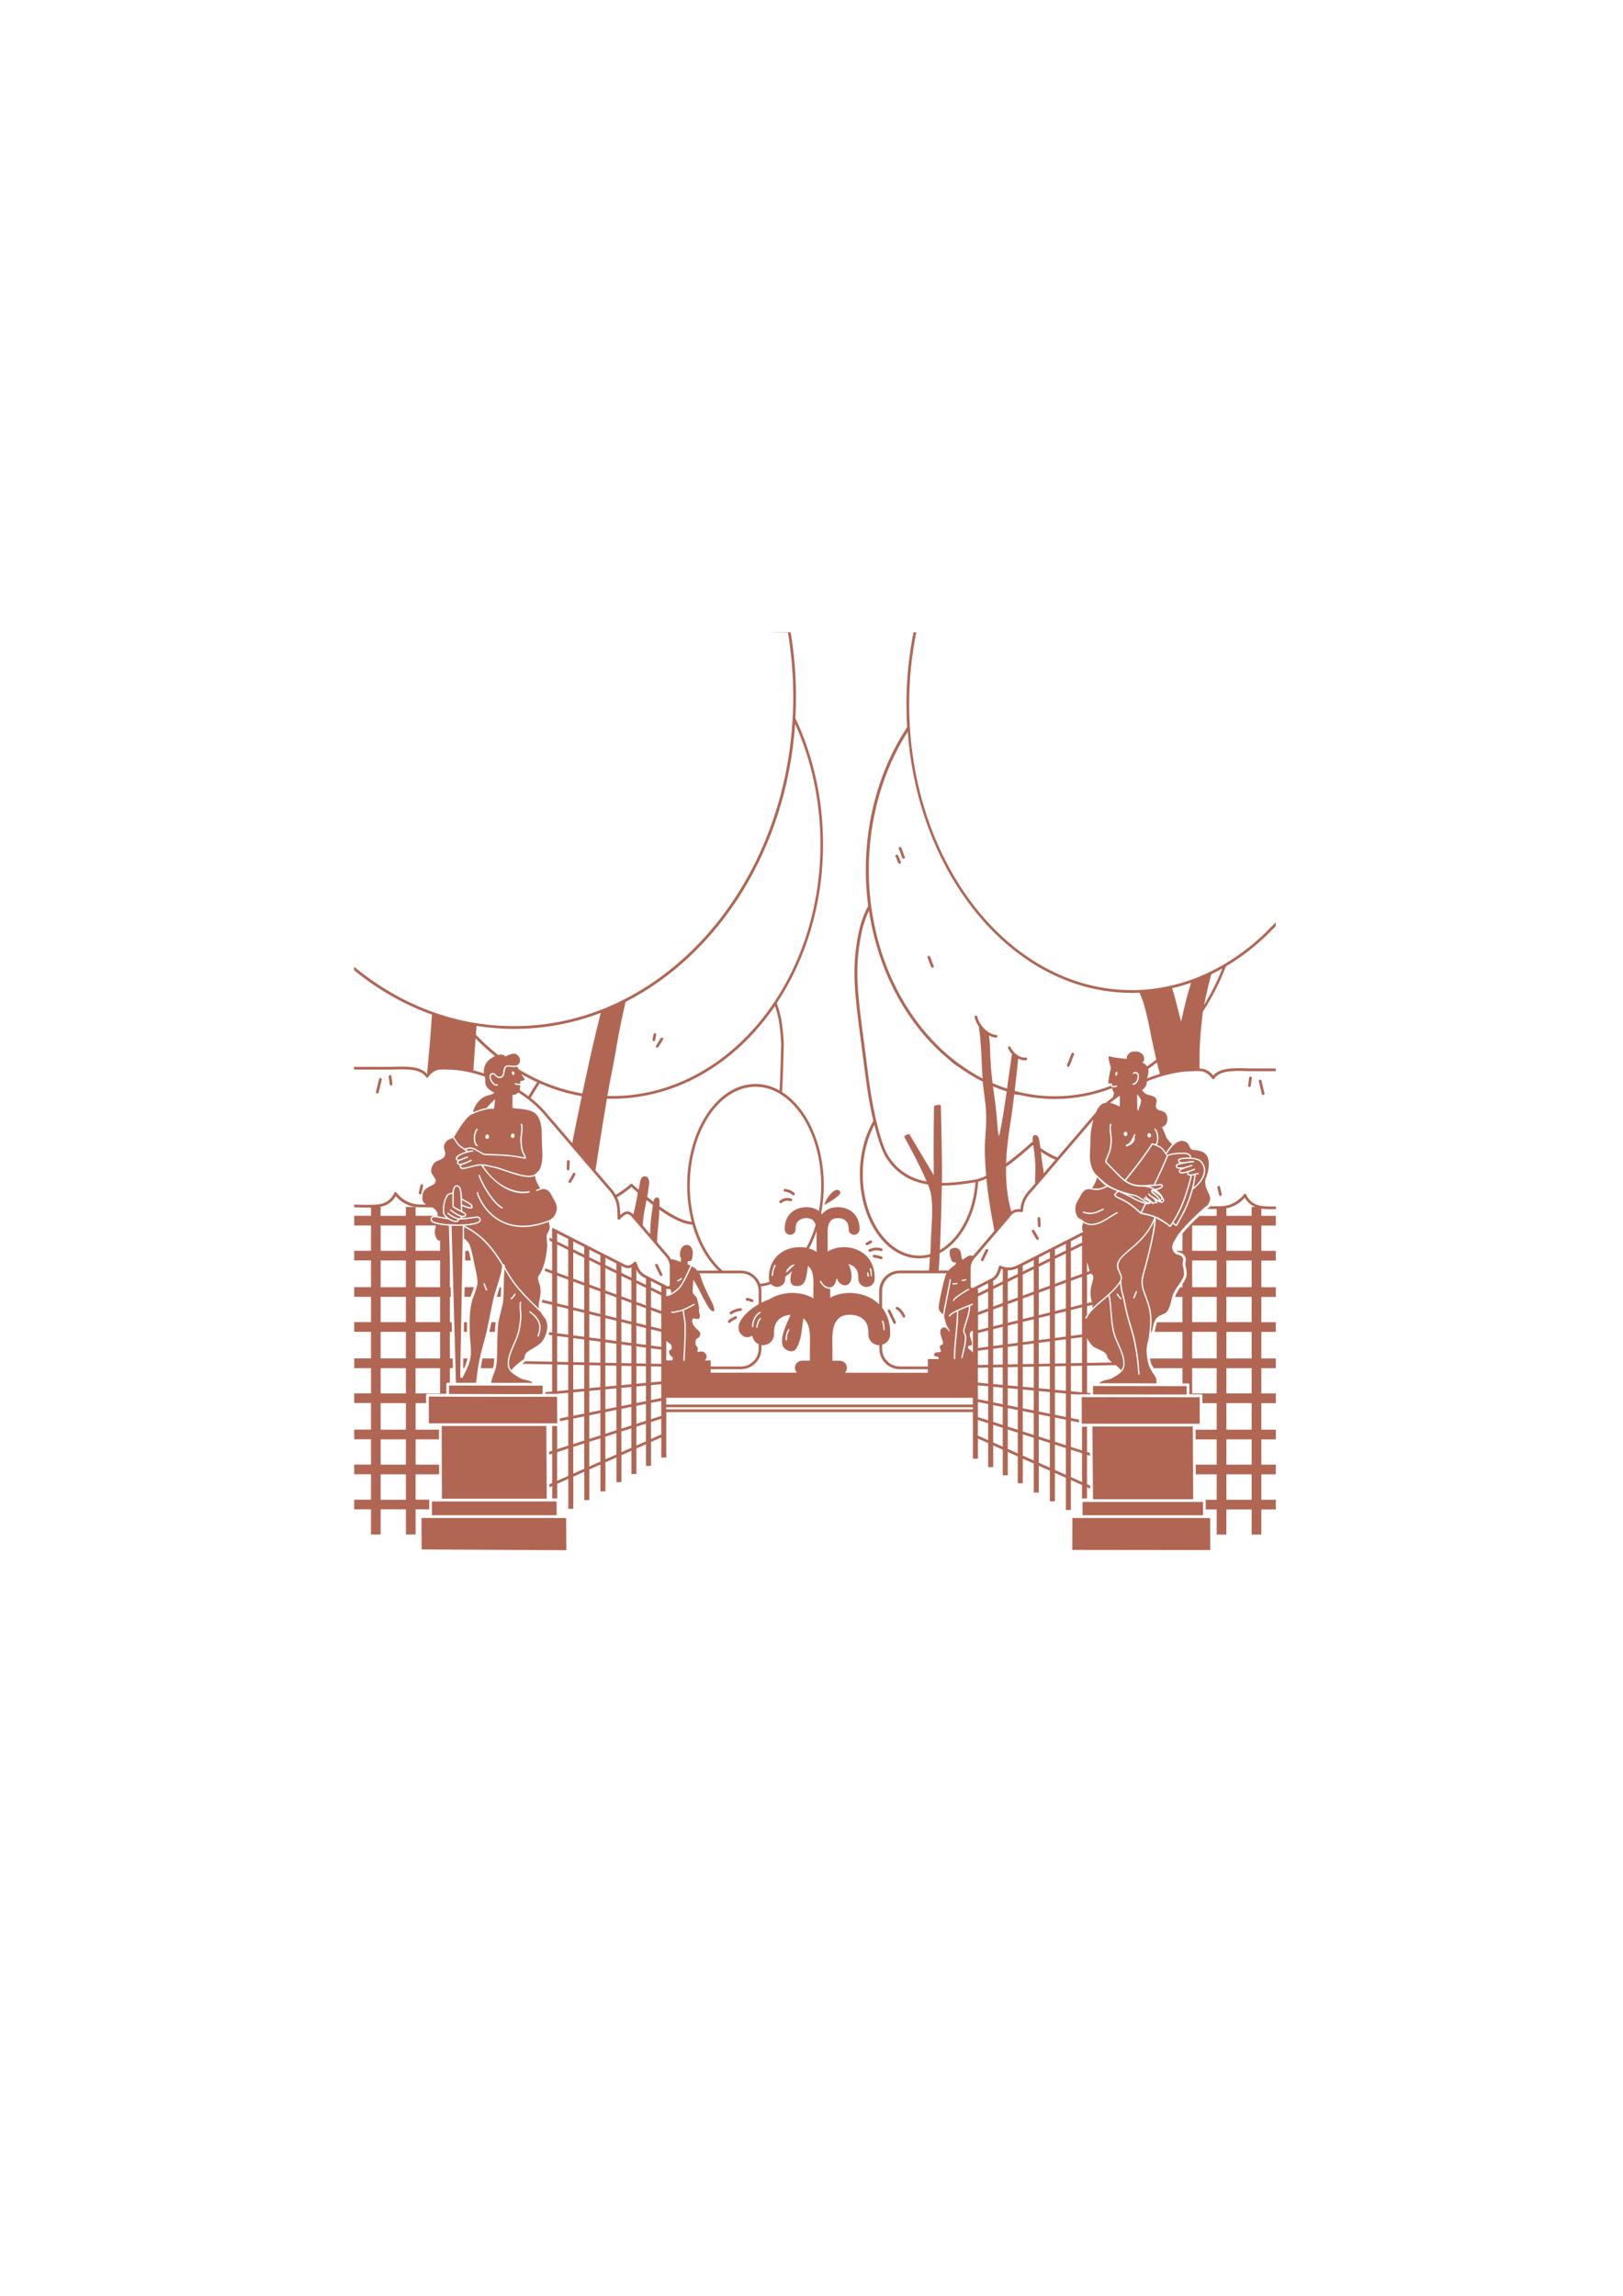 <?xml version="1.0" encoding="UTF-8"?> <svg xmlns="http://www.w3.org/2000/svg" xmlns:xlink="http://www.w3.org/1999/xlink" version="1.1" id="Слой_1" x="0px" y="0px" viewBox="0 0 595.28 841.89" style="enable-background:new 0 0 595.28 841.89;" xml:space="preserve"> <style type="text/css"> .st0{fill:none;} .st1{fill:#B16654;} .st2{fill:#822D3D;} </style> <g> <g> <polygon class="st0" points="220.2,490.99 220.2,482.89 216.13,481.89 216.13,490.46 "></polygon> <path class="st0" d="M188.61,502.7c-0.1,0.1-0.23,0.15-0.36,0.15c-0.13,0-0.25-0.05-0.35-0.14c-0.15-0.14-0.19-0.35-0.12-0.53 c-0.08,0.11-0.15,0.22-0.2,0.33c0.61,0.69,1.39,1.09,1.86,1.2c0.14,0.03,0.22,0.16,0.19,0.3c-0.03,0.12-0.13,0.2-0.24,0.2 c-0.02,0-0.04,0-0.05-0.01c-0.55-0.12-1.19-0.46-1.76-0.97c0.61,0.68,3.18,2.22,3.65,2.39c1.06,0.38,2.64,0.47,3.69,1.12 c0.24,0.15,0.4,0.28,0.5,0.39l4.1,0.01c0.28,0,0.5,0.22,0.5,0.5v2.92l2.49-0.23v-9.95l-11.02-0.21 C190.79,500.67,189.88,501.39,188.61,502.7z"></path> <path class="st0" d="M362.43,494.86l-3.75,0.49c0,0.03-0.01,0.05-0.01,0.08v5.14l3.76-0.07V494.86z"></path> <polygon class="st0" points="367.79,494.15 364.27,494.61 364.27,500.46 367.79,500.39 "></polygon> <path class="st0" d="M233.96,437.4c-1.1-0.95-1.94-1.71-2.37-2.12c-0.77,0.68-2.73,2.31-5.29,3.79c0.21,0.44,0.42,0.92,0.58,1.43 c0.47,1.42,0.58,3.67,0.6,5.07c0.61-0.56,1.45-1.18,2.27-1.3c1.11-0.16,2.03,0.58,2.51,1.07c0.59-1.95,0.97-3.98,1.33-5.96 C233.71,438.71,233.83,438.06,233.96,437.4z"></path> <polygon class="st0" points="367.79,486.57 364.27,487.44 364.27,493.61 367.79,493.15 "></polygon> <polygon class="st0" points="358.72,494.33 362.43,493.85 362.43,487.89 358.72,488.81 "></polygon> <polygon class="st0" points="220.2,481.86 220.2,473.61 216.13,472.11 216.13,480.86 "></polygon> <path class="st0" d="M409.48,401.29c-0.02,0.07-0.03,0.13-0.05,0.2c0.07-0.05,0.14-0.09,0.21-0.14 C409.59,401.33,409.54,401.32,409.48,401.29z"></path> <path class="st0" d="M152.43,524.28h8.57l0-1.21l-4.22-0.04c-0.27,0-0.49-0.23-0.49-0.5l-0.01-7.99h-3.84V524.28z"></path> <polygon class="st0" points="242.53,507.59 238.77,507.94 238.77,513.43 242.53,512.68 "></polygon> <polygon class="st0" points="164.97,507.08 166.26,507.08 166.11,501.71 164.97,501.71 "></polygon> <polygon class="st0" points="152.43,537.1 161.04,537.1 161.01,527.83 152.43,527.83 "></polygon> <path class="st0" d="M152.43,549.97h5v-0.12c0-0.27,0.22-0.5,0.49-0.5l3.16-0.04l-0.03-8.65h-8.63V549.97z"></path> <polygon class="st0" points="236.93,508.11 233.42,508.44 233.42,514.52 236.93,513.81 "></polygon> <polygon class="st0" points="216.13,471.04 220.2,472.54 220.2,464.11 216.13,462.12 "></polygon> <polygon class="st0" points="226.07,508.12 226.07,500.82 222.04,500.74 222.04,508.49 "></polygon> <polygon class="st0" points="231.58,508.61 227.91,508.95 227.91,515.63 231.58,514.89 "></polygon> <path class="st0" d="M201.69,457.31c-0.32,3.87-0.95,6.05-1.6,7.83l2.42,0.89v-10.56l-0.9-0.44 C201.67,455.72,201.75,456.5,201.69,457.31z"></path> <polygon class="st0" points="381,472.97 385.07,471.47 385.07,462.55 381,464.54 "></polygon> <path class="st0" d="M198.62,479.33c0.21,1.04,0.73,1.72,1.33,2.5c0.18,0.24,0.37,0.48,0.55,0.74c0.03,0.03,0.06,0.06,0.08,0.08 c0.03,0.03,0.04,0.08,0.05,0.12c0.09,0.14,0.18,0.26,0.27,0.41c0.92,1.54,1.02,3.5,0.6,5.36l1.01,0.13v-10.14l-3.78-0.93 C198.6,478.21,198.52,478.84,198.62,479.33z"></path> <path class="st0" d="M195.83,495.43c-0.93,0.55-1.81,1.06-2.18,1.52c-0.17,0.21-0.19,0.4-0.22,0.69 c-0.05,0.41-0.12,0.96-0.71,1.54l9.77,0.19v-9.69l-1.28-0.17c-0.38,1.15-0.95,2.22-1.63,3.08 C198.64,493.78,197.15,494.66,195.83,495.43z"></path> <polygon class="st0" points="220.2,499.71 220.2,492 216.13,491.46 216.13,499.63 "></polygon> <path class="st0" d="M420.74,395.46c1.56-0.63,3.14-1.19,4.71-1.67c-0.29-0.88-0.69-2.45-1.1-4.18c-1.05,0.82-2.11,1.61-3.2,2.36 c0,0.02,0.01,0.04,0.02,0.06c0.21,1.26-0.06,2.03-0.33,2.96C420.79,395.16,420.76,395.32,420.74,395.46z"></path> <polygon class="st0" points="226.07,492.77 222.04,492.24 222.04,499.74 226.07,499.82 "></polygon> <path class="st0" d="M201.65,452.82c-0.13,0.27-0.16,0.63-0.15,1.05l1,0.49v-3.04l-0.1-0.05c-0.2,0.65-0.5,1.15-0.67,1.42 C201.7,452.74,201.67,452.79,201.65,452.82z"></path> <polygon class="st0" points="373.29,493.43 369.63,493.91 369.63,500.36 373.29,500.28 "></polygon> <path class="st0" d="M198.33,468.51c-0.07,0.4,0.23,1.26,0.45,1.89c0.17,0.5,0.33,0.97,0.39,1.35c0.2,1.43,0.15,3.02-0.14,4.49 c-0.02,0.12-0.05,0.25-0.08,0.38l3.56,0.88v-10.41l-2.78-1.03c-0.5,1.19-1.07,2-1.33,2.36 C198.37,468.46,198.35,468.48,198.33,468.51z"></path> <polygon class="st0" points="226.07,516 226.07,509.12 222.04,509.5 222.04,516.81 "></polygon> <polygon class="st0" points="362.43,508.37 358.67,508.02 358.67,513.1 362.43,513.86 "></polygon> <polygon class="st0" points="367.79,508.87 364.27,508.54 364.27,514.23 367.79,514.94 "></polygon> <polygon class="st0" points="358.72,481.18 362.43,479.81 362.43,473.61 358.72,475.42 "></polygon> <polygon class="st0" points="373.29,509.38 369.63,509.04 369.63,515.31 373.29,516.05 "></polygon> <polygon class="st0" points="375.13,475.13 379.16,473.65 379.16,465.44 375.13,467.41 "></polygon> <polygon class="st0" points="369.63,477.16 373.29,475.81 373.29,468.3 369.63,470.09 "></polygon> <polygon class="st0" points="364.27,479.13 367.79,477.84 367.79,470.99 364.27,472.71 "></polygon> <polygon class="st0" points="379.16,509.93 375.13,509.55 375.13,516.42 379.16,517.24 "></polygon> <polygon class="st0" points="386.91,471.86 386.91,480.83 390.95,479.84 390.95,470.37 "></polygon> <polygon class="st0" points="390.95,500.94 386.91,501.02 386.91,509.64 390.95,510.02 "></polygon> <polygon class="st0" points="386.91,481.86 386.91,490.64 390.95,490.11 390.95,480.87 "></polygon> <polygon class="st0" points="381,501.14 381,509.09 385.07,509.47 385.07,501.06 "></polygon> <polygon class="st0" points="385.07,510.48 381,510.1 381,517.61 385.07,518.43 "></polygon> <polygon class="st0" points="375.13,476.2 375.13,483.73 379.16,482.74 379.16,474.71 "></polygon> <polygon class="st0" points="364.27,486.41 367.79,485.54 367.79,478.9 364.27,480.2 "></polygon> <polygon class="st0" points="362.43,501.49 358.67,501.57 358.67,507.01 362.43,507.36 "></polygon> <polygon class="st0" points="381,474.04 381,482.29 385.07,481.28 385.07,472.54 "></polygon> <polygon class="st0" points="358.72,487.78 362.43,486.86 362.43,480.88 358.72,482.24 "></polygon> <polygon class="st0" points="369.63,486.12 369.63,492.91 373.29,492.43 373.29,485.22 "></polygon> <polygon class="st0" points="379.16,483.77 375.13,484.76 375.13,492.18 379.16,491.66 "></polygon> <polygon class="st0" points="369.63,485.09 373.29,484.19 373.29,476.88 369.63,478.23 "></polygon> <polygon class="st0" points="385.07,491.89 381,492.42 381,500.14 385.07,500.06 "></polygon> <polygon class="st0" points="381,483.32 381,491.42 385.07,490.88 385.07,482.31 "></polygon> <polygon class="st0" points="375.13,493.19 375.13,500.25 379.16,500.17 379.16,492.67 "></polygon> <polygon class="st0" points="373.29,501.28 369.63,501.36 369.63,508.03 373.29,508.37 "></polygon> <polygon class="st0" points="379.16,501.17 375.13,501.25 375.13,508.55 379.16,508.92 "></polygon> <polygon class="st0" points="367.79,501.39 364.27,501.46 364.27,507.53 367.79,507.86 "></polygon> <rect x="139.61" y="514.53" class="st0" width="9.27" height="9.75"></rect> <path class="st0" d="M361.8,432.21c-1.05,0.48-2.06,0.87-3.01,1.12c-0.75,12.07-6.4,22.17-14.11,26.22 c-0.12,2.29-0.25,4.44-0.39,6.37h3.62c0.48-0.58,1.05-1.11,1.73-1.56c1.03-0.68,1.45-1.58,0.38-1.42 c-0.31,0.05-0.87-0.37-1.02-0.72c-0.08-0.2-0.57-1.59-0.59-1.81c-0.14-1.54-0.39-2.45,1.38-2.75c1.77-0.3,2.37,0.87,2.52,1.37 c0.29,0.96,0.32,2.19,0.64,2.97c1.11-0.52,2.5-2.2,3.88-1.38l7.88-9.19c-0.11-0.75-0.22-1.48-0.36-2.17 C363.15,443.27,362.31,437.59,361.8,432.21z"></path> <path class="st0" d="M379.66,433.85v-1.87c0-0.56,0.03-1.13,0.06-1.71c0.03-0.56,0.06-1.12,0.06-1.68c0-2.27-0.29-5.37-0.76-8.38 c-0.11-0.1-0.21-0.18-0.3-0.26c-1.18,1.09-5.17,4.69-9.72,7.93c-0.06,3.6,0.13,6.96,0.58,10.15c0.29,2,0.79,4.13,1.34,6.25 c0.24-0.19,0.49-0.36,0.76-0.49c0.93-0.45,1.96-0.43,2.58-0.37c0.08-0.81,0.32-2.36,1.01-3.81c0.96-2.03,2.77-3.78,2.85-3.86 l1.55-1.81C379.67,433.92,379.66,433.88,379.66,433.85z"></path> <rect x="139.61" y="488.4" class="st0" width="9.27" height="9.75"></rect> <rect x="139.61" y="475.58" class="st0" width="9.27" height="9.27"></rect> <polygon class="st0" points="396.86,468.2 392.79,469.7 392.79,479.38 396.86,478.38 "></polygon> <rect x="139.61" y="501.71" class="st0" width="9.27" height="9.27"></rect> <rect x="139.61" y="527.83" class="st0" width="9.27" height="9.27"></rect> <polygon class="st0" points="386.91,500.02 390.95,499.94 390.95,491.12 386.91,491.65 "></polygon> <path class="st0" d="M148.87,445.85v-3.26h3.49c-3.82-0.54-6.22-2.81-7.21-3.97c-0.67,1.21-2.37,3.4-5.92,3.97h0.38v3.26H148.87z"></path> <rect x="139.61" y="462.23" class="st0" width="9.27" height="9.8"></rect> <rect x="139.61" y="449.41" class="st0" width="9.27" height="9.27"></rect> <polygon class="st0" points="396.86,490.35 392.79,490.88 392.79,499.91 396.86,499.83 "></polygon> <path class="st0" d="M291.59,501.59c0-0.8,0.37-1.51,0.94-1.99l-9.54-7.8c-0.7,0.86-1.74,1.43-2.93,1.48 c-0.27,0.01-0.53-0.01-0.78-0.05v1.37c0,4.14-3.36,7.5-7.5,7.5h-11.08v1.3h31.64C291.87,502.94,291.59,502.3,291.59,501.59z"></path> <path class="st0" d="M239.41,442.25c0.01-0.14,0.02-0.27,0.03-0.4c-0.8-0.6-1.57-1.2-2.29-1.78c-0.11,0.55-0.22,1.11-0.33,1.66 c-0.51,2.55-1.04,5.2-1.05,7.7l2.69,3.13c0.04-3.07,0.35-6.52,0.91-9.83C239.38,442.62,239.39,442.45,239.41,442.25z"></path> <path class="st0" d="M171.28,456.77c-0.12-0.28-0.34-0.56-0.58-0.82l-0.05,2.72h1.24C171.67,457.89,171.45,457.17,171.28,456.77z"></path> <path class="st0" d="M173.24,464.68c-0.17-0.75-0.35-1.55-0.53-2.45h-2.12l-0.18,9.8h3.39c0.24-0.83,0.4-1.6,0.35-2.12 C173.94,467.8,173.62,466.35,173.24,464.68z"></path> <path class="st0" d="M170.18,484.85h1.08c0-2.26,0.13-4.99,0.89-7.93c0.1-0.38,0.25-0.84,0.43-1.34h-2.23L170.18,484.85z"></path> <path class="st0" d="M169.94,498.16h1.56c0.01-0.05,0.03-0.11,0.03-0.16c0.34-1.9,0.18-3.72,0-5.83c-0.1-1.18-0.2-2.41-0.23-3.76 h-1.19L169.94,498.16z"></path> <polygon class="st0" points="386.91,528.69 390.95,529.98 390.95,520.63 386.91,519.82 "></polygon> <path class="st0" d="M190.57,399.78c1.13,0.71,2.2,1.46,3.23,2.24c1.07-1.79,2.14-3.51,3.2-5.15c-1.95-0.89-3.87-1.88-5.74-2.95 c0.44,0.74,0.85,1.4,1.15,1.78c0.41,0.52-1.61,0.81-1.61,0.81s0.02,0.38,0.01,0.9c0.09,0,0.17,0.04,0.22,0.12 c0.06,0.12,0.01,0.27-0.11,0.34c-0.03,0.02-0.08,0.02-0.12,0.03c-0.02,0.58-0.07,1.23-0.19,1.75 C190.6,399.69,190.58,399.73,190.57,399.78z"></path> <path class="st0" d="M178.36,492.8c-0.49,1.78-0.99,3.61-1.37,5.36h4.29c0.06-1.29,0.09-2.76,0.11-4.3 c0.03-1.74,0.06-3.62,0.15-5.45h-2.03C179.21,489.7,178.79,491.2,178.36,492.8z"></path> <path class="st0" d="M175.97,504.45c-0.11,0.9-0.22,1.78-0.35,2.65l3.5,0.01c0-0.01,0-0.02,0-0.04c0.39-2.03,0.82-3.1,1.21-4.04 c0.18-0.45,0.35-0.86,0.49-1.32h-4.48C176.19,502.65,176.08,503.56,175.97,504.45z"></path> <polygon class="st0" points="154.56,556.66 154.6,561.97 154.6,556.66 "></polygon> <rect x="139.61" y="540.65" class="st0" width="9.27" height="9.32"></rect> <path class="st0" d="M183.66,475.58h-1.45c-0.12,0.45-0.24,0.9-0.33,1.32c-0.19,0.9-0.36,1.7-0.52,2.44 c-0.01,0.15-0.02,0.3-0.02,0.45c0,0.09-0.05,0.15-0.12,0.2c-0.21,1-0.39,1.9-0.57,2.8c-0.13,0.67-0.27,1.35-0.41,2.06h1.56 c0-0.02,0-0.05,0.01-0.07c0.06-0.47,0.44-2.03,0.85-3.68c0.38-1.53,0.81-3.26,0.85-3.67C183.58,476.81,183.62,476.2,183.66,475.58 z"></path> <path class="st0" d="M183.78,471.56c0.01-0.38,0.01-0.77,0.02-1.16c-0.17,0.54-0.34,1.09-0.51,1.63h0.49 C183.77,471.87,183.77,471.72,183.78,471.56z"></path> <path class="st0" d="M169.86,502.55c0.13-0.27,0.26-0.55,0.4-0.84h-0.38L169.86,502.55z"></path> <polygon class="st0" points="231.58,485.69 227.91,484.79 227.91,492 231.58,492.48 "></polygon> <rect x="152.43" y="462.23" class="st0" width="9" height="9.8"></rect> <rect x="152.43" y="475.58" class="st0" width="9" height="9.27"></rect> <rect x="152.43" y="488.4" class="st0" width="9" height="9.75"></rect> <rect x="152.43" y="501.71" class="st0" width="9" height="9.27"></rect> <path class="st0" d="M296.36,464.23c-0.68,3.38-0.41,8.19-4.97,7.28c-1.93-0.39-1.69-2.94-0.92-5.36 c-0.79,0.74-1.6,1.42-2.45,2.03c-0.01,0.21-0.01,0.42-0.01,0.64c0.06,1.66-1.23,3.05-2.88,3.11c-0.93,0.03-1.77-0.37-2.35-1.02 c-1.21,0.42-2.44,0.7-3.71,0.85c0.12,0.54,0.19,1.09,0.19,1.66v4.3c1.01-0.52,2.03-0.96,3.01-1.29c0.36-0.22,0.73-0.44,1.12-0.63 c4.72-2.37,10.89-2.16,14.95,0.37c-0.01-1.31-0.01-2.45-0.01-2.96c0-0.43,0.01-0.88,0.02-1.35 C298.43,468.46,298.32,465.92,296.36,464.23z"></path> <polygon class="st0" points="242.53,501.14 238.77,501.07 238.77,506.94 242.53,506.59 "></polygon> <polygon class="st0" points="233.42,477.41 236.93,478.71 236.93,472.28 233.42,470.57 "></polygon> <polygon class="st0" points="164.97,472.03 165.27,472.03 164.99,462.23 164.97,462.23 "></polygon> <polygon class="st0" points="227.91,475.38 231.58,476.73 231.58,469.67 227.91,467.88 "></polygon> <polygon class="st0" points="238.77,479.38 242.53,480.77 242.53,475.02 238.77,473.18 "></polygon> <polygon class="st0" points="236.93,501.03 233.42,500.96 233.42,507.43 236.93,507.11 "></polygon> <polygon class="st0" points="164.97,484.85 165.63,484.85 165.37,475.58 164.97,475.58 "></polygon> <polygon class="st0" points="164.97,498.16 166.01,498.16 165.73,488.4 164.97,488.4 "></polygon> <polygon class="st0" points="227.91,483.76 231.58,484.66 231.58,477.8 227.91,476.45 "></polygon> <polygon class="st0" points="236.93,500.03 236.93,494.19 233.42,493.73 233.42,499.96 "></polygon> <polygon class="st0" points="242.53,494.92 238.77,494.43 238.77,500.07 242.53,500.14 "></polygon> <polygon class="st0" points="233.42,492.72 236.93,493.18 236.93,487.01 233.42,486.15 "></polygon> <path class="st0" d="M152.43,458.68h9V455c-0.67,0.02-1.19-0.4-1.65-1.57c-0.52-1.3-0.23-2.67,0.15-4.02h-7.49V458.68z"></path> <polygon class="st0" points="238.77,493.42 242.53,493.91 242.53,488.39 238.77,487.47 "></polygon> <polygon class="st0" points="238.77,486.44 242.53,487.36 242.53,481.84 238.77,480.45 "></polygon> <polygon class="st0" points="231.58,499.93 231.58,493.49 227.91,493.01 227.91,499.86 "></polygon> <polygon class="st0" points="222.04,473.22 226.07,474.71 226.07,466.98 222.04,465.01 "></polygon> <polygon class="st0" points="226.07,491.76 226.07,484.34 222.04,483.34 222.04,491.23 "></polygon> <polygon class="st0" points="231.58,507.61 231.58,500.93 227.91,500.86 227.91,507.95 "></polygon> <path class="st0" d="M158.52,442.77c-1.73-0.01-3.34-0.03-4.73-0.05c-0.48-0.01-0.93-0.05-1.37-0.11v3.25h8.16 c-0.03-0.63-0.18-1.25-0.57-1.83C159.63,443.44,159.1,443.07,158.52,442.77z"></path> <polygon class="st0" points="222.04,482.31 226.07,483.31 226.07,475.77 222.04,474.29 "></polygon> <polygon class="st0" points="233.42,485.12 236.93,485.98 236.93,479.77 233.42,478.48 "></polygon> <polygon class="st0" points="390.95,459.68 386.91,461.65 386.91,470.79 390.95,469.31 "></polygon> <polygon class="st0" points="222.04,526.83 222.04,535.16 226.07,533.36 226.07,525.54 "></polygon> <polygon class="st0" points="238.77,521.47 238.77,527.71 242.53,526.03 242.53,520.27 "></polygon> <polygon class="st0" points="233.42,523.19 233.42,530.09 236.93,528.53 236.93,522.06 "></polygon> <polygon class="st0" points="227.91,524.95 227.91,532.54 231.58,530.91 231.58,523.78 "></polygon> <polygon class="st0" points="216.13,528.72 216.13,537.79 220.2,535.98 220.2,527.42 "></polygon> <polygon class="st0" points="210.26,530.61 210.26,540.41 214.29,538.61 214.29,529.31 "></polygon> <polygon class="st0" points="386.91,529.74 386.91,539.04 390.95,540.84 390.95,531.03 "></polygon> <polygon class="st0" points="369.63,524.2 369.63,531.34 373.29,532.97 373.29,525.38 "></polygon> <polygon class="st0" points="398.7,549.5 399.89,549.48 399.86,545.9 398.7,545.39 "></polygon> <polygon class="st0" points="381,527.85 381,536.41 385.07,538.22 385.07,529.15 "></polygon> <polygon class="st0" points="204.34,532.5 204.34,543.05 208.42,541.23 208.42,531.2 "></polygon> <polygon class="st0" points="358.67,520.69 358.67,526.46 362.43,528.13 362.43,521.9 "></polygon> <rect x="244.37" y="516.05" class="st0" width="112.46" height="0.77"></rect> <polygon class="st0" points="364.27,522.49 364.27,528.95 367.79,530.52 367.79,523.61 "></polygon> <path class="st0" d="M432.26,454.39c-0.49,0.79-1.51,2.44-1.31,3.22c0.13,0.52,0.31,0.84,0.53,1.07h2.24v-6.35 c-0.5,0.62-0.93,1.2-1.23,1.7L432.26,454.39z"></path> <polygon class="st0" points="208.42,454.32 204.34,452.25 204.34,455.26 208.42,457.24 "></polygon> <path class="st0" d="M398.96,482.61c0.31-0.45,0.62-0.87,0.9-1.28C399.53,481.74,399.22,482.17,398.96,482.61z"></path> <polygon class="st0" points="208.42,458.36 204.34,456.37 204.34,466.7 208.42,468.2 "></polygon> <path class="st0" d="M181.55,387.26c-2.48-1.99-4.85-4.15-7.12-6.47c-0.26,3.86-0.52,7.75-0.8,11.7c1.28,0.32,2.58,0.7,3.87,1.13 c-0.07-0.46-0.09-0.96,0.02-1.59c0.27-1.65,1.05-2.99,2.92-4.17C180.84,387.62,181.21,387.42,181.55,387.26z"></path> <path class="st0" d="M305.33,494.82c0,0.71-0.01,2.33-0.02,4.16h2.71c1.44,0,2.61,1.17,2.61,2.61c0,0.7-0.28,1.34-0.73,1.81h30.41 v-1.3h-10.28c-4.14,0-7.5-3.36-7.5-7.5v-1.33c-0.07,0-0.13,0.01-0.2,0.01c-2.21-0.08-3.93-1.94-3.84-4.15 c0.12-3.06-0.9-5.09-3.1-6.2c-2.69-1.35-6.16-0.8-7.37,0.17c-2.69,2.16-2.83,5.49-2.73,9.96 C305.32,493.68,305.33,494.27,305.33,494.82z"></path> <polygon class="st0" points="208.42,490.45 204.34,489.92 204.34,499.4 208.42,499.48 "></polygon> <polygon class="st0" points="204.34,500.4 204.34,510.14 208.42,509.76 208.42,500.48 "></polygon> <polygon class="st0" points="214.29,510.22 210.26,510.6 210.26,519.19 214.29,518.37 "></polygon> <polygon class="st0" points="208.42,469.27 204.34,467.77 204.34,477.95 208.42,478.96 "></polygon> <polygon class="st0" points="214.29,519.39 210.26,520.21 210.26,529.56 214.29,528.26 "></polygon> <polygon class="st0" points="208.42,479.99 204.34,478.98 204.34,488.91 208.42,489.45 "></polygon> <polygon class="st0" points="375.13,525.97 375.13,533.79 379.16,535.59 379.16,527.26 "></polygon> <rect x="437.26" y="501.71" class="st0" width="9" height="9.27"></rect> <rect x="449.81" y="540.65" class="st0" width="9.27" height="9.32"></rect> <rect x="449.81" y="527.83" class="st0" width="9.27" height="9.27"></rect> <rect x="437.26" y="475.58" class="st0" width="9" height="9.27"></rect> <rect x="449.81" y="514.53" class="st0" width="9.27" height="9.75"></rect> <rect x="437.26" y="462.23" class="st0" width="9" height="9.8"></rect> <rect x="437.26" y="488.4" class="st0" width="9" height="9.75"></rect> <rect x="449.81" y="449.41" class="st0" width="9.27" height="9.27"></rect> <rect x="449.81" y="462.23" class="st0" width="9.27" height="9.8"></rect> <rect x="449.81" y="501.71" class="st0" width="9.27" height="9.27"></rect> <rect x="449.81" y="488.4" class="st0" width="9.27" height="9.75"></rect> <rect x="449.81" y="475.58" class="st0" width="9.27" height="9.27"></rect> <path class="st0" d="M426,507.29l7.71,0.01v-5.6h-10.49c0.17,0.25,0.35,0.49,0.54,0.74C424.85,503.96,425.99,505.51,426,507.29z"></path> <polygon class="st0" points="392.79,531.62 392.79,541.66 396.86,543.47 396.86,532.93 "></polygon> <path class="st0" d="M421.61,496.57c0.01,0.08,0.03,0.22,0.05,0.4c0.03,0.29,0.07,0.71,0.14,1.18h11.9v-9.75h-10.26 c-0.01,0.01-0.01,0.02-0.01,0.03C422.26,490.39,421.23,494.28,421.61,496.57z"></path> <path class="st0" d="M441.21,522.6c0,0.28-0.22,0.5-0.5,0.5h-0.07c-0.03,0.01-0.07,0.02-0.1,0.02h-2.04l0.01,1.16h7.75v-9.75 h-5.23l0.02,7.7C441.15,522.32,441.21,522.45,441.21,522.6z"></path> <path class="st0" d="M432.94,472.03h0.77v-1.11c-0.22,0.33-0.45,0.65-0.67,0.96C433.01,471.93,432.97,471.98,432.94,472.03z"></path> <path class="st0" d="M429.24,480.97c-0.79,1.37-1.74,1.72-2.57,2.03c-0.62,0.23-1.16,0.43-1.68,1.02 c-0.23,0.26-0.4,0.54-0.54,0.83h9.27v-9.27h-2.7c-0.19,0.58-0.33,1.15-0.47,1.74C430.27,478.48,429.99,479.67,429.24,480.97z"></path> <path class="st0" d="M441.73,549.68c0.2,0,0.37,0.12,0.45,0.29h4.08v-9.32h-7.67l0.05,9.03H441.73z"></path> <path class="st0" d="M425.16,506.76c-0.01,0.18-0.01,0.35,0.02,0.42c0.02,0.04,0.02,0.07,0.03,0.11l0.29,0 c0-0.67-0.19-1.31-0.48-1.94C425.17,505.96,425.17,506.43,425.16,506.76z"></path> <polygon class="st0" points="446.26,537.1 446.26,527.83 438.52,527.83 438.57,537.1 "></polygon> <path class="st0" d="M459.08,442.6h1.28c-2.15-0.91-3.29-2.46-3.81-3.39c-0.95,1.11-3.2,3.24-6.74,3.89v2.76h9.27V442.6z"></path> <rect x="437.26" y="449.41" class="st0" width="9" height="9.27"></rect> <path class="st0" d="M446.26,445.85v-2.54c-1.1,0.01-2.28,0.03-3.53,0.03c-0.67,0.54-1.67,1.44-2.81,2.5H446.26z"></path> <polygon class="st0" points="214.29,490.22 214.29,481.43 210.26,480.44 210.26,489.69 "></polygon> <path class="st0" d="M400.64,478.48l-1.94,0.48v3.13c0.52-0.83,1.18-1.62,1.94-2.39c0.04-0.18,0.06-0.36,0.06-0.55 C400.68,478.91,400.66,478.69,400.64,478.48z"></path> <path class="st0" d="M246.04,461.78c1.06-0.28,3.74,1.15,3.65,0.93c-0.1-0.25,0.16-0.53,0.12-0.97c-0.05-0.52-0.33-0.71-0.42-1.27 c-0.06-0.37,0.04-1.08,0.1-1.47c0.24-1.45,1.26-2.85,2.88-2.45c0.94,0.24,1.62,1.18,1.7,2.63c0.04,0.78-0.1,2.49-0.52,3.02 c-0.41,0.53-0.89,0.02-1.14,0.22s-0.25,1.12-0.25,1.12s0.49,0.22,1.1,0.53c0.03-0.07,0.07-0.15,0.1-0.22 c0.06-0.12,0.21-0.17,0.33-0.11c0.12,0.06,0.18,0.21,0.11,0.33c-0.04,0.08-0.07,0.16-0.11,0.24c0.73,0.4,1.49,0.9,1.73,1.3 c0.08,0.13,0.16,0.22,0.24,0.3h7.81c-4.21-4.04-7.56-9.9-9.53-16.82c-0.45-0.06-0.89-0.12-1.33-0.19 c-3.15-0.49-7.15-2.76-10.83-5.34c0,0.06-0.01,0.12-0.01,0.15c0,2.01-0.2,4.01-0.4,5.94c-0.19,1.92-0.39,3.9-0.39,5.86 c0,0,0,0,0,0l4.21,4.91C245.53,460.8,245.81,461.27,246.04,461.78z"></path> <path class="st0" d="M234.17,466.8c-0.3-0.36-0.54-0.77-0.75-1.17v3.82l3.51,1.72v-2.34C236.52,468.65,235.14,467.99,234.17,466.8 z"></path> <polygon class="st0" points="238.77,472.07 242.53,473.91 242.53,471.67 238.77,469.75 "></polygon> <polygon class="st0" points="202.5,543.87 202.5,533.09 201.44,533.43 201.49,544.32 "></polygon> <polygon class="st0" points="202.5,549.5 202.5,544.96 201.5,545.41 201.52,549.5 "></polygon> <polygon class="st0" points="222.04,463.9 226.07,465.87 226.07,463.29 222.04,461.24 "></polygon> <polygon class="st0" points="214.29,470.37 214.29,461.23 210.26,459.26 210.26,468.88 "></polygon> <polygon class="st0" points="210.26,458.14 214.29,460.11 214.29,457.3 210.26,455.25 "></polygon> <path class="st0" d="M228.15,464.35l-0.24-0.12v2.54l3.66,1.79v-3.78c-0.25,0.11-0.51,0.21-0.78,0.26 C229.48,465.26,228.21,464.39,228.15,464.35z"></path> <polygon class="st0" points="214.29,480.4 214.29,471.43 210.26,469.95 210.26,479.41 "></polygon> <polygon class="st0" points="201.43,532.38 202.5,532.04 202.5,522.94 201.38,522.94 "></polygon> <polygon class="st0" points="392.79,458.78 392.79,468.63 396.86,467.13 396.86,456.79 "></polygon> <polygon class="st0" points="216.13,461.01 220.2,463 220.2,460.31 216.13,458.24 "></polygon> <polygon class="st0" points="375.13,466.29 379.16,464.33 379.16,462.08 375.13,464.12 "></polygon> <path class="st0" d="M369.63,465.81v3.17l3.66-1.79v-2.15c-0.67,0.3-1.82,0.73-3.02,0.78 C370.05,465.83,369.84,465.82,369.63,465.81z"></path> <path class="st0" d="M366.14,467.89c-0.64,1.01-1.51,1.56-1.87,1.76v1.95l3.51-1.72v-4.39c-0.23-0.07-0.43-0.13-0.6-0.19 C367.01,465.96,366.66,467.07,366.14,467.89z"></path> <polygon class="st0" points="381,463.43 385.07,461.44 385.07,459.07 381,461.14 "></polygon> <polygon class="st0" points="386.91,460.54 390.95,458.57 390.95,456.08 386.91,458.13 "></polygon> <polygon class="st0" points="392.79,457.67 396.86,455.68 396.86,453.08 392.79,455.15 "></polygon> <path class="st0" d="M188.18,501.72c0.02-0.02,0.04-0.04,0.06-0.06C188.22,501.68,188.2,501.7,188.18,501.72z"></path> <path class="st0" d="M299.51,459.11c0-0.57-0.01-1.25-0.01-1.93c-0.01-1.39-0.01-2.79-0.01-3.31c0-0.3,0.01-0.62,0.01-0.96 c0.01-0.53,0.01-1.03,0-1.51c-0.78,2.28-1.71,4.43-2.77,6.41C297.75,458.11,298.69,458.54,299.51,459.11z"></path> <path class="st0" d="M204.89,511.22h0.58c0.28,0,0.5,0.22,0.5,0.5s-0.22,0.5-0.5,0.5h-0.16l0.05,7.96l3.05-0.62v-8.79l-4.07,0.38 v0.05l0.47,0.01C204.84,511.2,204.87,511.21,204.89,511.22z"></path> <path class="st0" d="M205.61,521.92c0.28,0,0.5,0.22,0.5,0.5s-0.22,0.5-0.5,0.5h-0.62c-0.04,0.01-0.07,0.02-0.11,0.02h-0.54v8.51 l4.07-1.3v-9.57l-3.05,0.61l0,0.73H205.61z"></path> <path class="st0" d="M358.67,472.6c0.03,0.27,0.05,0.54,0.05,0.82v0.89l3.71-1.81v-1.91l-3.76,1.91V472.6z"></path> <path class="st0" d="M381.78,422.33c0.04,0.33,0.08,0.67,0.12,1c0.18,1.64,0.37,3.33,0.69,4.93c0.14,0.68,0.2,1.34,0.23,2.05 l4.3-5.02C385.08,424.44,383.24,423.34,381.78,422.33z"></path> <path class="st0" d="M392.79,519.99l2.98,0.6l-0.01-8.25l-1.52,0c-0.28,0-0.5-0.22-0.5-0.5s0.22-0.5,0.5-0.5c0,0,0,0,0,0h0.01 l-1.47-0.14V519.99z"></path> <path class="st0" d="M398.7,477.93l1.78-0.44c-0.26-1.16-0.63-1.95-0.45-4.37c0.12-1.72,1.13-4.24,0.98-4.92 c-0.16-0.73-0.5-0.78-0.87-1.21l-1.45,0.53V477.93z"></path> <path class="st0" d="M406.16,497.67c-0.52-2.6-4.03-2.68-5.5-4.16c-0.8-0.8-1.45-1.8-1.96-2.86v9.14l9.21-0.18 C407.02,498.93,406.28,498.26,406.16,497.67z"></path> <polygon class="st0" points="392.79,489.87 396.86,489.34 396.86,479.41 392.79,480.41 "></polygon> <polygon class="st0" points="392.79,510.19 396.86,510.57 396.86,500.83 392.79,500.91 "></polygon> <polygon class="st0" points="386.91,518.8 390.95,519.61 390.95,511.02 386.91,510.65 "></polygon> <polygon class="st0" points="385.07,519.45 381,518.63 381,526.8 385.07,528.1 "></polygon> <polygon class="st0" points="379.16,518.26 375.13,517.44 375.13,524.92 379.16,526.21 "></polygon> <path class="st0" d="M392.79,530.57l4.07,1.3v-8.69l-0.58,0.01c-0.1,0-0.2-0.04-0.28-0.1h-2.14c-0.28,0-0.5-0.22-0.5-0.5 s0.22-0.5,0.5-0.5h1.91l0-0.49l-2.98-0.6V530.57z"></path> <polygon class="st0" points="399.74,532.8 399.66,523.15 398.7,523.16 398.7,532.47 "></polygon> <path class="st0" d="M409.19,500.59l-10.49,0.2v9.95l1.21,0.11l0-3.1c0-0.13,0.05-0.26,0.15-0.35s0.22-0.15,0.35-0.15c0,0,0,0,0,0 l2.77,0c0.07-0.14,0.24-0.31,0.59-0.53c1.04-0.65,2.62-0.74,3.69-1.12c0.47-0.17,3.04-1.7,3.65-2.39 c-0.57,0.51-1.21,0.85-1.76,0.97c-0.02,0-0.04,0.01-0.05,0.01c-0.12,0-0.22-0.08-0.24-0.2c-0.03-0.13,0.06-0.27,0.19-0.3 c0.47-0.1,1.25-0.51,1.86-1.19C410.8,501.9,410.04,501.25,409.19,500.59z"></path> <polygon class="st0" points="398.7,544.29 399.85,544.81 399.75,533.86 398.7,533.52 "></polygon> <path class="st0" d="M398.7,462.88v3.57l0.96-0.35c-0.12-0.34-0.24-0.77-0.35-1.35C399.24,464.36,398.98,463.82,398.7,462.88z"></path> <polygon class="st0" points="367.79,515.96 364.27,515.25 364.27,521.44 367.79,522.56 "></polygon> <polygon class="st0" points="220.2,526.37 220.2,518.2 216.13,519.02 216.13,527.67 "></polygon> <polygon class="st0" points="231.58,515.91 227.91,516.65 227.91,523.9 231.58,522.73 "></polygon> <polygon class="st0" points="226.07,517.02 222.04,517.83 222.04,525.78 226.07,524.49 "></polygon> <polygon class="st0" points="220.2,517.18 220.2,509.67 216.13,510.05 216.13,518 "></polygon> <polygon class="st0" points="214.29,509.22 214.29,500.59 210.26,500.52 210.26,509.59 "></polygon> <polygon class="st0" points="220.2,500.71 216.13,500.63 216.13,509.04 220.2,508.67 "></polygon> <rect x="244.37" y="512.59" class="st0" width="112.46" height="2.47"></rect> <polygon class="st0" points="236.93,514.83 233.42,515.54 233.42,522.14 236.93,521.01 "></polygon> <polygon class="st0" points="362.43,514.88 358.67,514.12 358.67,519.64 362.43,520.85 "></polygon> <polygon class="st0" points="214.29,499.59 214.29,491.22 210.26,490.69 210.26,499.52 "></polygon> <polygon class="st0" points="373.29,517.07 369.63,516.33 369.63,523.15 373.29,524.33 "></polygon> <path class="st0" d="M242.53,515.72c-0.02-0.05-0.03-0.11-0.03-0.17s0.01-0.11,0.03-0.17v-1.69l-3.76,0.76v5.97l3.76-1.2V515.72z"></path> <path class="st1" d="M240.79,384.11c0.08,0.05,0.18,0.08,0.27,0.08c0.17,0,0.33-0.08,0.42-0.23l1.71-2.69 c0.15-0.23,0.08-0.54-0.15-0.69c-0.23-0.15-0.54-0.08-0.69,0.15l-1.71,2.69C240.49,383.66,240.56,383.97,240.79,384.11z"></path> <path class="st1" d="M467.95,449.41v-3.55h-5.32v-2.65c0.14,0.02,0.27,0.06,0.41,0.07c1.92,0.19,3.7,0.17,4.91,0.12v-1 c-1.18,0.06-2.94,0.08-4.81-0.11c-4.67-0.47-5.96-4.04-6.02-4.19c-0.06-0.18-0.22-0.31-0.41-0.33c-0.19-0.02-0.37,0.06-0.48,0.22 c-0.03,0.04-2.89,4.22-8.35,4.32c-1.23,0.02-2.63,0.04-4.14,0.05c0,0.19-0.09,0.37-0.27,0.45c-0.12,0.06-0.39,0.26-0.75,0.55 c1.25-0.01,2.44-0.02,3.53-0.03v2.54h-6.34c-2.08,1.95-4.58,4.46-6.21,6.47v6.35h-2.24c0.3,0.31,0.68,0.44,1.14,0.58 c0.59,0.18,1.26,0.39,1.78,1.08c0.72,0.96,0.58,1.74,0.46,2.42c-0.08,0.43-0.15,0.83-0.03,1.31c0.53,2.13,0.58,3.62,0.16,4.56 c-0.42,0.94-0.85,1.66-1.28,2.29v1.11h-0.77c-0.49,0.68-0.95,1.35-1.4,2.25c-0.22,0.45-0.39,0.88-0.53,1.31h2.7v9.27h-9.27 c-0.37,0.74-0.52,1.54-0.63,2.23c-0.1,0.56-0.18,1-0.36,1.32h10.26v9.75h-11.9c0.1,0.66,0.26,1.44,0.53,2.16 c0.25,0.46,0.56,0.92,0.89,1.39h10.49v5.6l2.03,0c0.28,0,0.5,0.22,0.5,0.5v3.49l4.28-0.02c0,0,0,0,0,0c0.13,0,0.26,0.05,0.35,0.15 c0.09,0.09,0.15,0.22,0.15,0.35l0.01,2.75h5.23v9.75h-7.75l0.02,3.55h7.73v9.27h-7.69l0.02,3.55h7.67v9.32h-4.08 c0.03,0.06,0.05,0.13,0.05,0.21l0.01,3.34h4.02v9.23h3.55v-9.23h9.27v9.23h3.55v-9.23h5.32v-3.55h-5.32v-9.32h5.32v-3.55h-5.32 v-9.27h5.32v-3.55h-5.32v-9.75h5.32v-3.55h-5.32v-9.27h5.32v-3.55h-5.32v-9.75h5.32v-3.55h-5.32v-9.27h5.32v-3.55h-5.32v-9.8h5.32 v-3.55h-5.32v-9.27H467.95z M449.81,443.1c3.54-0.65,5.79-2.79,6.74-3.89c0.52,0.94,1.66,2.48,3.81,3.39h-1.28v3.26h-9.27V443.1z M437.26,449.41h9v9.27h-9V449.41z M437.26,462.23h9v9.8h-9V462.23z M437.26,475.58h9v9.27h-9V475.58z M437.26,488.4h9v9.75h-9 V488.4z M437.26,510.98v-9.27h9v9.27H437.26z M459.08,549.97h-9.27v-9.32h9.27V549.97z M459.08,537.1h-9.27v-9.27h9.27V537.1z M459.08,524.28h-9.27v-9.75h9.27V524.28z M459.08,510.98h-9.27v-9.27h9.27V510.98z M459.08,498.16h-9.27v-9.75h9.27V498.16z M459.08,484.85h-9.27v-9.27h9.27V484.85z M459.08,472.03h-9.27v-9.8h9.27V472.03z M459.08,458.68h-9.27v-9.27h9.27V458.68z"></path> <path class="st1" d="M170.34,475.58h2.23c0.11-0.31,0.22-0.63,0.35-0.96c0.3-0.82,0.64-1.74,0.88-2.59h-3.39L170.34,475.58z"></path> <path class="st1" d="M183.77,472.03h-0.49c-0.01,0.04-0.02,0.07-0.03,0.11c-0.38,1.21-0.75,2.36-1.04,3.44h1.45 C183.73,474.42,183.75,473.24,183.77,472.03z"></path> <path class="st1" d="M169.87,501.71h0.38c0.51-1.11,1.01-2.35,1.24-3.55h-1.56L169.87,501.71z"></path> <path class="st1" d="M176.83,498.84c-0.21,0.99-0.36,1.95-0.5,2.87h4.48c0.15-0.5,0.27-1.06,0.34-1.81 c0.05-0.52,0.09-1.11,0.12-1.74h-4.29C176.93,498.38,176.88,498.62,176.83,498.84z"></path> <polygon class="st1" points="162.08,549.6 200.52,549.6 200.38,522.92 161.99,522.92 "></polygon> <path class="st1" d="M172.58,461.55c-0.1-0.55-0.39-1.77-0.69-2.87h-1.24l-0.06,3.55h2.12 C172.66,462.01,172.62,461.78,172.58,461.55z"></path> <path class="st1" d="M179.53,488.23c-0.01,0.06-0.03,0.12-0.04,0.18h2.03c0.06-1.22,0.14-2.43,0.27-3.55h-1.56 C180.04,485.86,179.81,486.94,179.53,488.23z"></path> <path class="st1" d="M170.11,488.4h1.19c-0.01-0.22-0.01-0.44-0.01-0.67c0-0.34-0.01-0.71-0.01-1.11 c-0.01-0.55-0.02-1.15-0.02-1.78h-1.08L170.11,488.4z"></path> <path class="st1" d="M152.43,549.97v-9.32h8.63l-0.01-3.55h-8.61v-9.27h8.58l-0.01-3.55h-8.57v-9.75h3.84l0-2.9 c0-0.28,0.22-0.5,0.5-0.5l6.92-0.01l0-3.55c0-0.13,0.05-0.26,0.15-0.35c0.09-0.09,0.24-0.19,0.35-0.15l0.79,0v-5.37h1.13 l-0.1-3.55h-1.03v-9.75h0.76l-0.1-3.55h-0.66v-9.27h0.4l-0.1-3.55h-0.3v-9.8h0.02l-0.36-12.67c0-0.04,0.01-0.07,0.02-0.1 c-3.25-0.21-5.69-0.75-6.41-1.47c-0.33-0.33-0.45-0.76-0.31-1.2c0.13-0.44,0.5-0.82,0.87-0.89c0.7-0.14,2.16,0.15,3.58,0.42 c0.45,0.09,0.89,0.17,1.29,0.24c-0.51-0.43-0.9-0.87-1.03-1.24c0-0.01,0.01-0.03,0-0.04c-0.67-1.65,0.12-5.97,1.36-7.2 c0.43-0.43,0.94-0.55,1.42-0.67c0.18-0.04,0.36-0.09,0.54-0.15c0.11-1.38,0.44-2.46,1.35-2.6c0.43-0.06,0.8,0.04,1.1,0.29 c0.78,0.67,0.96,2.35,1.02,4.44c0.01,0.01,0.03,0.01,0.04,0.02c0.3,0.3,0.86,0.6,1.46,0.92c1.12,0.61,2.28,1.23,2.43,2.14 c0.06,0.35-0.11,0.53-0.21,0.6c-0.13,0.1-0.33,0.14-0.57,0.14c-0.94,0-2.46-0.66-3.1-0.95c0.01,0.62,0.03,1.24,0.06,1.86 c0,0,0,0.01,0,0.01c0.83,0.43,1.37,0.76,1.47,1.19c0.03,0.13,0.03,0.34-0.14,0.56c-0.21,0.28-0.5,0.44-0.88,0.48 c-0.07,0.01-0.14,0.01-0.21,0.01c-0.11,0-0.22-0.01-0.34-0.03c0,0,0,0,0,0c0,0.14-0.02,0.25-0.06,0.35 c0.79-0.02,1.59-0.09,2.39-0.22c0.38-0.06,2.24-0.34,2.92-0.38c0.98-0.06,1.38,0.35,1.54,0.71c0.22,0.48,0.08,1.05-0.12,1.25 c-0.92,0.92-3.56,1.28-5.81,1.41c7.06,3.33,11.12,9.07,14.26,14.19c0.05-0.01,0.09-0.02,0.14-0.02c0.24,0.01,0.42,0.2,0.45,0.43 c0.03,0.08,0.05,0.17,0.04,0.26c-0.02,0.1-0.02,0.21-0.04,0.31c0.22,0.36,0.43,0.72,0.64,1.07c0.69,1.15,1.33,2.23,1.96,3.19 c2.56,3.9,6.99,8.26,10,11.11c-0.05-0.15-0.1-0.3-0.14-0.47c-0.18-0.9,0.06-1.95,0.27-2.88c0.05-0.21,0.1-0.42,0.13-0.61 c0.27-1.36,0.32-2.84,0.13-4.16c-0.04-0.28-0.19-0.71-0.34-1.17c-0.32-0.92-0.64-1.87-0.45-2.54c0.03-0.11,0.08-0.18,0.2-0.34 c0.26-0.35,0.86-1.18,1.34-2.43c0.56-1.44,1.4-3.62,1.77-8.18c0.06-0.75-0.02-1.48-0.09-2.18c-0.11-1.04-0.21-1.94,0.16-2.67 c0.02-0.05,0.07-0.12,0.13-0.22c0.31-0.51,1.05-1.7,0.58-3.26c-0.07-0.23-0.09-0.43-0.09-0.62c-0.02-0.1-0.03-0.18-0.03-0.23 c-3.42,1.29-6.61,1.94-9.56,1.94c-3.63,0-6.89-0.97-9.77-2.92c-5.16-3.49-7.12-8.97-7.12-9.69c0-0.14,0.11-0.25,0.25-0.25 s0.25,0.11,0.25,0.25c0,0.66,1.99,5.94,6.9,9.27c5.2,3.52,11.74,3.76,19.44,0.71c0.19-0.2,0.42-0.36,0.62-0.49 c0.24-0.16,0.49-0.33,0.68-0.56c0.78-0.95,1.22-2.28,1.21-3.51c-0.18-1.92-1.36-3.21-1.88-4.35c-1.39-3.03-3.62-2.39-3.91-2.3 c-0.52,0.3-1.16,0.53-1.57,0.61c-0.02,0-0.03,0-0.05,0c-0.12,0-0.22-0.08-0.24-0.2c-0.03-0.14,0.06-0.27,0.2-0.29 c0.36-0.07,0.91-0.27,1.36-0.52c-0.41-0.64-1.19-1.92-1.59-3.1c-0.22-0.67-0.3-1.13-0.29-1.49c-0.59,0.34-1.34,0.5-2.21,0.5 c-2.48,0-5.88-1.16-8.8-2.16c-1.52-0.52-2.96-1.01-3.99-1.24l-0.87-0.19c-2.38-0.52-2.38-0.52-3.11-0.58 c-0.03,0-0.08-0.01-0.12-0.01c5.81,8.98,13.52,10.07,16.83,9.36c0.13-0.03,0.27,0.06,0.3,0.19c0.03,0.14-0.06,0.27-0.19,0.3 c-0.79,0.17-1.56,0.25-2.33,0.25c-6.92,0-12.84-6.35-15.23-10.14c-0.91-0.09-2.54,0.33-3.99,0.71c-1.33,0.35-2.24,0.58-2.82,0.58 c-0.21,0-0.37-0.03-0.49-0.09c-0.42-0.22-0.65-0.5-0.67-0.84c-0.01-0.19,0.04-0.36,0.12-0.51c-0.01,0-0.02,0-0.02,0 c-0.6,0-0.96-0.37-1.06-0.76c-0.07-0.27,0-0.58,0.19-0.85c-0.17-0.05-0.32-0.12-0.43-0.28c-0.23-0.32-0.26-0.68-0.08-1.03 c0.44-0.86,2.21-1.63,3.78-2.09c-0.41-0.35-0.86-0.67-1.31-0.97c-0.71-0.47-1.44-0.95-1.98-1.6c-0.33-0.39-0.61-0.84-0.87-1.27 c-0.26-0.42-0.53-0.82-0.82-1.17c-0.82,0.49-1.95,0.43-2.89,2c-1.09,1.82,0.61,3.26,0.01,4.46c-1.16,2.32-3.5,1.14-4.73,4.04 c-1.3,3.05,1.64,3.87,1.31,5.49c-0.25,1.24-2.09,1.62-3.09,2.35c-1.38,1.01-1.73,1.76-1.8,3.4c-0.07,1.52,0.56,2.24,1.43,2.74 c-0.89-0.01-1.73-0.02-2.5-0.04c-5.46-0.1-8.33-4.28-8.36-4.32c-0.11-0.16-0.29-0.24-0.48-0.22c-0.19,0.02-0.35,0.15-0.41,0.33 c-0.05,0.15-1.35,3.72-6.02,4.19c-2.58,0.26-6.86,0.11-8.65,0.04v1c1.3,0.06,3.83,0.15,6.15,0.1v3.02h-6.15v3.55h6.15v9.27h-6.15 v3.55h6.15v9.8h-6.15v3.55h6.15v9.27h-6.15v3.55h6.15v9.75h-6.15v3.55h6.15v9.27h-6.15v3.55h6.15v9.75h-6.15v3.55h6.15v9.27h-6.15 v3.55h6.15v9.32h-6.15v3.55h6.15v9.23h3.55v-9.23h9.27v9.23h3.55v-9.23h5v-3.55H152.43z M175.72,430.81 c0.14-0.03,0.27,0.06,0.3,0.19c0.36,1.68,4.62,9.8,8.26,11.72c0.12,0.06,0.17,0.22,0.1,0.34c-0.04,0.08-0.13,0.13-0.22,0.13 c-0.04,0-0.08-0.01-0.12-0.03c-3.83-2.03-8.13-10.27-8.51-12.06C175.5,430.97,175.59,430.84,175.72,430.81z M161.42,510.98h-9 v-9.27h9V510.98z M161.42,498.16h-9v-9.75h9V498.16z M161.42,484.85h-9v-9.27h9V484.85z M161.42,472.03h-9v-9.8h9V472.03z M159.91,449.41c-0.37,1.36-0.67,2.72-0.15,4.02c0.47,1.17,0.98,1.58,1.65,1.57v3.67h-9v-9.27H159.91z M152.43,445.85v-3.25 c0.44,0.06,0.89,0.1,1.37,0.11c1.39,0.02,3,0.04,4.73,0.05c0.57,0.3,1.1,0.67,1.49,1.25c0.39,0.59,0.55,1.2,0.57,1.83H152.43z M139.23,442.6c3.55-0.57,5.25-2.76,5.92-3.97c0.99,1.16,3.4,3.43,7.21,3.97h-3.49v3.26h-9.27v-3.26H139.23z M139.61,449.41h9.27 v9.27h-9.27V449.41z M139.61,462.23h9.27v9.8h-9.27V462.23z M139.61,475.58h9.27v9.27h-9.27V475.58z M139.61,488.4h9.27v9.75 h-9.27V488.4z M139.61,501.71h9.27v9.27h-9.27V501.71z M139.61,514.53h9.27v9.75h-9.27V514.53z M139.61,527.83h9.27v9.27h-9.27 V527.83z M139.61,549.97v-9.32h9.27v9.32H139.61z"></path> <path class="st1" d="M398.7,545.39l1.16,0.52l-0.01-1.1l-1.15-0.51v-10.78l1.06,0.34l-0.01-1.05l-1.05-0.34v-9.3l-1.84,0.03v8.69 l-4.07-1.3v-9.57l2.98,0.6l0-1.02l-2.98-0.6v-8.79l1.47,0.14l1.9,0c0.04-0.01,0.07-0.02,0.11-0.02l3.65-0.01l0-0.45l-1.21-0.11 v-9.95l10.49-0.2c0.85,0.66,1.62,1.31,1.91,1.92c0.5-0.56,0.89-1.3,0.9-2.26c0.03-2.44-0.87-4.49-2.02-7.09 c-0.26-0.58-0.52-1.18-0.79-1.82c-1.14-2.69-1.43-4.85-1.67-7.19c-0.1-1-0.18-2.02-0.26-3.04c-0.16-2.13-0.33-4.14-0.69-5.94 c-0.71,0.63-1.43,1.24-2.15,1.84c-1.72,1.44-3.36,2.83-4.55,4.32c-0.28,0.41-0.59,0.83-0.9,1.28c-0.15,0.26-0.29,0.52-0.41,0.79 c-0.04,0.09-0.13,0.15-0.23,0.15c-0.03,0-0.07-0.01-0.1-0.02c-0.13-0.06-0.18-0.2-0.13-0.33c0.17-0.38,0.37-0.74,0.6-1.1v-3.13 l1.94-0.48c0.02,0.21,0.04,0.43,0.05,0.68c0.01,0.19-0.02,0.37-0.06,0.55c1.03-1.04,2.22-2.05,3.45-3.08 c2.36-1.98,4.79-4.02,6.52-6.66c0.79-1.2,0.34-2.17-0.19-3.29c-0.6-1.28-1.27-2.73-0.08-4.69c0.76-1.25,2.2-2.48,3.86-3.89 c3.15-2.68,7.07-6.02,9.16-11.68c-2.24-0.86-4.9-1.25-4.93-1.26c-0.05-0.01-0.1-0.03-0.14-0.07c-0.02-0.02-2.47-2.39-4.87-3.92 c-0.9-0.58-1.8-1-2.58-1.37c-1.14-0.54-1.96-0.93-2.19-1.5c-0.14-0.34,0.64-1.13,1.07-1.51c-0.16-0.07-0.32-0.15-0.49-0.23 c-1.07-0.42-2.1-0.89-3-1.41c-1.62,0.8-2.67,1.23-4.07,1.23c-0.73,0-1.55-0.12-2.59-0.35c-0.84-0.04-2.25,0.25-3.24,2.41 c-0.67,1.47-2.45,3.19-1.76,6.17c0.39,1.69,1.14,2.17,1.77,2.48c0.1-0.06,0.22-0.06,0.3,0.02c3.34,3.34,7.12,0.96,10.46-1.15 c0.89-0.56,1.73-1.09,2.52-1.49c0.12-0.06,0.27-0.01,0.33,0.11c0.06,0.12,0.01,0.27-0.11,0.34c-0.77,0.39-1.6,0.91-2.48,1.46 c-2.12,1.34-4.58,2.88-7.01,2.88c-1.03,0-2.06-0.28-3.06-0.96c-0.11,0.45-0.4,1.23-0.42,1.71c-0.02,0.8,0.22,1.34,0.44,1.68 l-23.93,12.17c-0.02,0.01-1.61,0.87-3.17,0.94c-1.56,0.07-3.17-0.65-3.19-0.66c-0.14-0.06-0.3-0.06-0.43,0.01 c-0.14,0.07-0.23,0.19-0.26,0.34c0,0.02-0.38,1.77-1.05,2.84c-0.64,1.01-1.6,1.46-1.63,1.48l-6.55,3.33 c-0.32,0.16-0.6,0.19-0.79,0.08c-0.18-0.11-0.29-0.38-0.29-0.74l0-6.6c0-1,0.55-2.48,1.2-3.23l12.78-14.92 c0.01-0.02,0.96-1.5,2.1-2.05c0.49-0.24,1.04-0.3,1.5-0.3c0.56,0,0.99,0.1,0.99,0.1c0.15,0.03,0.3,0,0.42-0.09 c0.12-0.09,0.19-0.23,0.2-0.38c0-0.02,0.08-2.13,0.95-3.98c0.88-1.86,2.62-3.55,2.67-3.6l22.2-25.9c-0.74,2.65-1.06,5.4-1.06,6.45 c0,5.31-0.72,7.56,0.42,10.98c0.42,1.25,1.11,2.14,1.51,2.59c0.18,0.18,0.38,0.39,0.6,0.62c0.4,0.35,0.79,0.7,1.17,1.05 c1,0.93,1.95,1.8,3.13,2.51c0.81,0.48,1.66,0.92,2.51,1.32c2.39,0.95,5.05,1.68,6.96,2.07c0.71,0.14,1.6,0.74,2.54,1.38 c0.91,0.62,1.84,1.25,2.58,1.43c0.07-0.09,0.09-0.2,0.09-0.27c-0.29-0.18-1.01-0.61-1.9-0.95c-0.13-0.05-0.19-0.19-0.14-0.32 c0.05-0.13,0.19-0.19,0.32-0.14c0.26,0.1,0.52,0.21,0.77,0.33c-0.21-0.19-0.38-0.39-0.5-0.62c-0.06-0.12-0.01-0.27,0.11-0.34 c0.12-0.06,0.27-0.01,0.33,0.11c0.18,0.36,0.6,0.66,1.04,0.98c0.41,0.29,0.85,0.62,1.18,1.04c0.25,0.08,0.52,0.12,0.78,0.07 c0.14-0.03,0.25-0.09,0.34-0.16c-0.29-0.71-0.95-1.21-1.56-1.65c-0.07-0.05-0.13-0.1-0.2-0.15c-0.04-0.02-0.08-0.04-0.11-0.06 c-0.03-0.02-0.04-0.05-0.06-0.07c-0.32-0.25-0.58-0.49-0.73-0.77c-0.06-0.12-0.01-0.27,0.11-0.34c0.12-0.06,0.27-0.01,0.33,0.11 c0.11,0.23,0.39,0.46,0.72,0.7c0.53,0.29,1.65,0.97,2.38,1.55c0.01,0.01,0.01,0.03,0.02,0.04c0.11,0.08,0.24,0.17,0.39,0.25 c-0.27-1.03-1.14-1.69-1.86-2.23c-0.47-0.35-0.87-0.66-1.05-1.01c-0.06-0.12-0.01-0.27,0.11-0.34c0.04-0.02,0.07-0.01,0.11-0.01 c-0.1-0.04-0.17-0.12-0.17-0.23c0-0.12,0.1-0.22,0.22-0.24c0.13-0.02,0.27-0.04,0.41-0.06c-0.3-0.18-0.55-0.31-0.7-0.38 c-1.05-0.52-2.25-0.6-3.52-0.67l-0.17-0.01c-0.01,0-0.02,0.01-0.03,0.01c-4.5,0-6.85-2.45-9.34-5.05c-0.33-0.34-0.66-0.69-1-1.03 l-0.46-0.46c-2.17-2.17-2.28-2.33-2.31-2.46c-0.07-0.28,0.2-1,0.98-2.88c0.21-0.51,0.41-0.98,0.45-1.14 c0.37-1.28,0.55-2.74,0.55-4.33c0-0.43-0.08-1.05-0.16-1.71c-0.18-1.42-0.39-3.04,0.04-3.88c0.06-0.12,0.21-0.17,0.34-0.11 c0.12,0.06,0.17,0.21,0.11,0.34c-0.35,0.71-0.15,2.31,0.01,3.59c0.08,0.67,0.17,1.31,0.17,1.77c0,1.64-0.19,3.14-0.57,4.47 c-0.05,0.18-0.24,0.63-0.47,1.19c-0.33,0.78-0.92,2.21-0.95,2.55c0.22,0.29,1.53,1.6,2.17,2.24l0.46,0.46 c0.34,0.35,0.67,0.69,1,1.04c1,1.04,1.98,2.05,3.09,2.88c0.17-0.22,1.71-2.14,3.44-4.34c3.85-4.88,6.39-8.89,6.41-8.93 c0.05-0.09,0.16-0.13,0.26-0.11c0.04,0.01,0.52,0.11,1.18,0.36c0.86-1.18,0.64-4.28-0.38-5.3c-0.1-0.1-0.1-0.26,0-0.35 c0.1-0.1,0.26-0.1,0.35,0c1.17,1.17,1.42,4.41,0.49,5.85c0.57,0.25,1.21,0.58,1.8,1.04c0.61,0.47,1.1,1.19,1.5,1.8 c0.18-0.21,0.35-0.45,0.54-0.74c0.37-0.57,0.85-1.3,1.76-2.2c-0.56-0.58-1.8-1.9-2.14-2.65c-0.17-0.38-0.51-1.39-0.66-1.72 c-0.28-0.59-0.5-1.1-0.71-1.57c-0.03-0.02-0.05-0.04-0.07-0.07c-0.06-0.12-0.12-0.22-0.18-0.33c1.83-0.55,2.59-2.73,1.6-4.71 c-0.81-1.62-2.68-0.99-3.54-2.14c-0.79-1.05,0.37-2.24-0.11-3.44c-0.58-1.45-2.95-1.26-4.04-2.07c-0.34-0.25-0.91-0.74-1.18-1.21 c0.54-0.4,1.08-0.91,1.41-1.53c0.35-0.65,0.35-1.15,0.34-1.68c5.68-2.33,11.62-3.73,16.8-3.74c0.01,0,0.95-0.15,2.96,0 c2.66,0.2,4.16,2.67,4.17,2.69c0.09,0.16,0.27,0.25,0.45,0.24c0.18-0.01,0.35-0.11,0.43-0.27c0.03-0.07,0.87-1.64,3.75-2.32 c3.07-0.73,8.78-0.35,8.87-0.34h9.84v-1l-9.81,0c-0.24-0.02-5.91-0.4-9.13,0.37c-2.2,0.52-3.39,1.54-3.97,2.21 c-0.69-0.88-2.22-2.4-4.53-2.57c-0.18-0.01-0.33-0.02-0.49-0.03l0-3.55c-0.01-2-0.02-7.23,1.22-17.26 c3.32-5.09,6.16-10.66,8.45-16.61c6.52-3.85,12.66-8.79,18.25-14.75v-1.45c-14.72,16.07-33.47,24.91-52.81,24.91 c-45,0-81.62-47.03-81.62-104.83c0-8.95,0.88-17.84,2.62-26.41h-1.02c-1.72,8.58-2.6,17.46-2.6,26.41c0,2.82,0.09,5.61,0.26,8.38 c-9.48,14.37-15.16,32.57-15.16,52.37c0,4.5,0.3,8.91,0.86,13.22c-1.51,2.78-2.74,6.07-3.53,9.99 c-2.64,13.04-1.46,21.96,1.13,41.5c0.43,3.24,0.9,6.78,1.39,10.68c0.84,6.62,1.86,12.15,2.91,16.65 c-3.08,5.33-4.93,12.14-4.93,19.55c0,17.02,9.74,30.86,21.71,30.86c1.36,0,2.69-0.19,3.98-0.53c-0.14,2.34-0.29,4.4-0.33,4.99 h-10.78c-4.14,0-7.5,3.36-7.5,7.5v4.94c-1.01-1.02-2.19-1.88-3.54-2.56c-4.53-2.28-10.4-2.18-14.45,0.07 c0.01-1.18,0.01-2.19,0.01-2.66c0-0.2-0.01-0.42-0.01-0.63c-0.08,0.01-0.15,0.02-0.23,0.02c-1.32,0-2.69-0.99-3.49-2.57 c-0.06-0.12-0.01-0.27,0.11-0.34c0.12-0.06,0.27-0.01,0.34,0.11c0.77,1.51,2.15,2.45,3.34,2.27c1.1-0.16,1.88-1.2,2.2-2.92 c0.02-0.14,0.16-0.23,0.29-0.2c0.14,0.03,0.23,0.16,0.2,0.29c-0.01,0.07-0.03,0.13-0.05,0.2c0.93,1.79,3.42,2.85,4.66,0.68 c0.93-1.63,0.42-4.34-0.65-6.58c0.4,0.1,0.8,0.23,1.18,0.42c1.73,0.87,2.53,2.46,2.44,4.86c-0.06,1.66,1.23,3.05,2.88,3.11 c1.66,0.08,3.05-1.23,3.11-2.88c0.18-4.72-1.91-8.52-5.74-10.45c-3.65-1.83-8.41-1.64-11.51,0.35c0-0.54,0.01-1.15,0.01-1.77 c0.01-1.39,0.01-2.79,0.01-3.31c0-0.3-0.01-0.62-0.01-0.96c-0.06-2.52,0.02-4.4,1.58-5.65c0.72-0.58,2.71-0.91,4.28-0.12 c1.27,0.64,1.89,1.85,1.82,3.6c-0.04,1.1,0.82,2.03,1.92,2.07c1.1,0.05,2.03-0.82,2.08-1.92c0.13-3.31-1.34-5.98-4.02-7.33 c-2.76-1.39-6.45-1.14-8.58,0.57c-0.44,0.35-0.81,0.73-1.13,1.12c-0.11-0.13-0.22-0.25-0.34-0.38c0.62-3.24,0.97-6.66,0.97-10.19 c0-15.38-6.33-28.6-15.32-34.26c0.25-3.57,0.35-7.13,0.47-11.34c0.05-1.92,0.11-3.97,0.19-6.27c-0.15-2.98-0.42-5.71-0.79-8.11 c-0.37-2.38-0.99-4.68-1.8-6.86c10.62-15.97,16.98-36.23,16.98-58.24c0-16.54-3.59-32.41-10.15-46.26 c0.14-2.59,0.22-5.2,0.22-7.83c0-7.97-0.66-15.93-1.96-23.68h-9.02c4.23,0.04,7.06,0.07,8.03,0.1c1.29,7.72,1.95,15.65,1.95,23.58 c0,66.6-45.94,120.78-102.41,120.78c-21.18,0-41.42-7.54-58.67-21.8v1.3c8.85,7.2,18.46,12.65,28.58,16.27 c-0.24,2.97-0.46,5.94-0.66,8.89c-0.21,3.03-1.09,12.12-1.1,12.21c-0.01,0.15,0.06,0.28,0.16,0.38c-0.08,0.09-0.16,0.19-0.23,0.27 c-0.57-0.67-1.76-1.68-3.97-2.21c-3.22-0.77-8.89-0.38-9.1-0.37H129.9v1l13.72,0c0.06,0,5.76-0.39,8.83,0.34 c2.88,0.69,3.72,2.25,3.75,2.32c0.08,0.16,0.25,0.27,0.43,0.28c0.18,0.02,0.36-0.09,0.45-0.24c0.01-0.02,1.51-2.49,4.17-2.69 c2.02-0.15,2.96-0.01,3.04,0c4.17,0,8.84,0.93,13.48,2.52c0.02,0.08,0.04,0.16,0.07,0.24c0.39,1.36-0.14,2.04,0.5,3.23 c0.73,1.35,2.44,2.19,2.99,2.44c-1.1,1.22-3.15,0.49-5.39,2.78c-1.57,1.6-2.23,3.06-2.41,4.42c1.65-0.72,3.29-1.23,5.03-1.58 c0.04-0.09,0.08-0.17,0.13-0.24c0.56-0.83,1.89-1.89,2.88-3.03c-0.1,1.76-0.39,3.57-0.39,3.57s-0.82-0.04-2.06,0.08 c-2.29,0.42-4.39,1.12-6.56,2.19c-2.98,2.29-5.4,7.34-6.1,8.1c0.32,0.39,0.6,0.8,0.86,1.22c0.26,0.42,0.53,0.85,0.83,1.21 c0.5,0.6,1.17,1.04,1.87,1.51c0.12,0.08,0.24,0.16,0.36,0.25c0.54-0.19,0.94-0.25,1.29-0.3c0.13-0.02,0.26-0.03,0.39-0.06 c1.21-0.22,2.18,0.37,2.96,0.85c0.27,0.16,0.52,0.32,0.75,0.42c0.01,0,0.01,0.02,0.02,0.02c0.45,0.22,0.76,0.41,1,0.56 c0.49,0.3,0.71,0.44,1.55,0.47l0.27,0.01c2.3,0.07,7.08,0.2,9.28,0.54l0.67,0.1c1.95,0.3,2.54,0.39,3.64,0.61 c0.01,0,0.06,0.02,0.07,0.02c0.05,0.01,0.1,0.02,0.13,0.03c-0.09-0.29-0.39-0.88-0.56-1.23c-0.2-0.4-0.38-0.75-0.44-0.96 c-0.38-1.33-0.57-2.83-0.57-4.47c0-0.46,0.08-1.1,0.17-1.77c0.16-1.29,0.37-2.88,0.01-3.59c-0.06-0.12-0.01-0.27,0.11-0.34 c0.12-0.06,0.27-0.01,0.34,0.11c0.42,0.84,0.22,2.46,0.04,3.88c-0.08,0.66-0.16,1.28-0.16,1.71c0,1.59,0.19,3.05,0.55,4.33 c0.05,0.17,0.23,0.53,0.4,0.87c0.48,0.95,0.69,1.42,0.62,1.71c-0.02,0.06-0.09,0.17-0.15,0.2c-0.07,0.04-0.15,0.06-0.23,0.06 c-0.12,0-0.25-0.03-0.38-0.07c-1.13-0.23-1.72-0.32-3.65-0.62l-0.67-0.1c-2.17-0.33-6.93-0.47-9.22-0.54l-0.27-0.01 c-0.97-0.03-1.28-0.22-1.8-0.54c-0.25-0.16-0.56-0.35-1.04-0.58c-0.01,0-0.01-0.02-0.02-0.02c-0.23-0.11-0.47-0.25-0.72-0.4 c-0.74-0.46-1.59-0.98-2.6-0.78c-0.14,0.02-0.27,0.04-0.41,0.06c-0.24,0.03-0.52,0.09-0.82,0.17c0.26,0.19,0.5,0.39,0.73,0.61 c0.74-0.19,1.38-0.3,1.74-0.3c0.14,0,0.25,0.11,0.25,0.25s-0.11,0.25-0.25,0.25c-1.19,0-5.07,1.13-5.66,2.28 c-0.09,0.18-0.08,0.34,0.04,0.51c0.23,0.32,1.11-0.04,1.95-0.4c0.55-0.23,1.12-0.48,1.68-0.61c0.14-0.03,0.27,0.05,0.3,0.18 c0.03,0.13-0.05,0.27-0.18,0.3c-0.52,0.13-1.07,0.36-1.6,0.59c-0.44,0.19-0.87,0.36-1.25,0.47c-0.01,0.01-0.02,0.02-0.03,0.03 c-0.47,0.16-0.61,0.49-0.55,0.74c0.05,0.22,0.28,0.45,0.75,0.37c1.01-0.17,2.68-0.89,3.81-1.45c0.12-0.06,0.27-0.01,0.34,0.11 c0.06,0.12,0.01,0.27-0.11,0.34c-0.37,0.18-2.08,1.02-3.42,1.38c0,0,0,0,0,0c-0.11,0.08-0.4,0.36-0.38,0.61 c0.01,0.19,0.23,0.34,0.41,0.43c0.31,0.16,1.77-0.22,2.95-0.53c1.58-0.42,3.2-0.84,4.2-0.73c0.02,0,0.03-0.01,0.04-0.01 c0.28,0.03,0.49,0.05,0.66,0.06c0.76,0.07,0.76,0.07,3.17,0.59l0.87,0.19c1.06,0.23,2.51,0.73,4.05,1.25 c4.05,1.38,9.59,3.28,11.17,1.23c0.02-0.02,0.05-0.03,0.07-0.04c0.44-0.47,1.16-0.86,1.62-2.24c1.14-3.42,0.42-5.67,0.42-10.98 c0-2.03,0.11-7.32-3.02-9.13c-1.48-0.85-3.66-1.17-6.1-1.32c-0.9-0.06-1.64-0.27-1.64-0.27s0.04-3.04,0.01-3.87 c-0.05-1.49,0.02-0.57,1.27-1.13c0.11-0.05,0.52-0.25,0.87-0.64c3.59,2.28,6.76,4.89,9.13,7.66l24.8,28.94 c0.01,0.02,1.27,1.61,1.91,3.57c0.65,1.97,0.55,5.95,0.55,5.99c-0.01,0.21,0.12,0.41,0.32,0.48c0.2,0.08,0.42,0.01,0.56-0.15 c0.39-0.48,1.62-1.74,2.53-1.88c0.82-0.13,1.66,0.73,1.93,1.1l12.63,14.74c0.65,0.76,1.2,2.24,1.19,3.23l0,6.6 c0,0.35-0.11,0.62-0.29,0.74c-0.19,0.11-0.47,0.09-0.79-0.08l-7.11-3.61c-0.02-0.01-1.55-0.61-2.52-1.8 c-0.99-1.21-1.48-3.1-1.48-3.12c-0.04-0.18-0.18-0.31-0.36-0.36c-0.04-0.01-0.09-0.02-0.13-0.02c-0.13,0-0.27,0.05-0.36,0.15 c-0.28,0.29-1.19,1.09-1.99,1.22c-0.92,0.15-1.9-0.51-1.97-0.55l-26.07-13.26c-0.03,0.37-0.09,0.72-0.19,1.02l0.1,0.05v3.04 l-1-0.49c0.01,0.33,0.04,0.68,0.09,1.07c0,0.03,0.01,0.06,0.01,0.09l0.9,0.44v10.56l-2.42-0.89c-0.08,0.21-0.16,0.42-0.24,0.63 c-0.04,0.11-0.09,0.2-0.13,0.3l2.78,1.03v10.41l-3.56-0.88c-0.02,0.08-0.03,0.16-0.05,0.25c-0.05,0.24-0.11,0.48-0.16,0.73 l3.78,0.93v10.14l-1.01-0.13c-0.07,0.33-0.17,0.65-0.27,0.97l1.28,0.17v9.69l-9.77-0.19c-0.05,0.05-0.09,0.09-0.15,0.14 c-0.22,0.19-0.47,0.38-0.77,0.59c-0.1,0.08-0.21,0.16-0.33,0.24l11.02,0.21v9.95l-2.49,0.23v0.59l4.33,0.06v-0.05l4.07-0.38v8.79 l-3.05,0.62l0.01,1.02l3.05-0.61v9.57l-4.07,1.3v-8.51h-1.84v9.1l-1.07,0.34l0.01,1.05l1.07-0.34v10.78l-1.01,0.45l0.01,1.09 l1.01-0.45v4.54h1.84v-5.36l4.07-1.81v10.99h1.84v-11.81l4.03-1.8v10.39h1.84v-11.21l4.07-1.81v9.83h1.84v-10.65l4.03-1.79v9.04 h1.84v-9.86l3.66-1.63v8.55h1.84v-9.37l3.51-1.57v7.95h1.84v-8.77l3.76-1.68v7.38h1.84v-16.68h112.46v17.1h1.84v-7.38l3.76,1.68 V538h1.84v-7.95l3.51,1.57v9.37h1.84v-8.55l3.66,1.63v9.86h1.84v-9.04l4.03,1.79v10.65H381v-9.83l4.07,1.81v11.21h1.84v-10.39 l4.03,1.8v11.81h1.84v-10.99l4.07,1.81v4.95l1.84-0.02V545.39z M404.73,443.65c-1.7,0.85-3.14,1.57-4.92,1.57 c-0.75,0-1.56-0.13-2.47-0.43c-0.13-0.04-0.2-0.19-0.16-0.32c0.04-0.13,0.19-0.2,0.32-0.16c2.74,0.92,4.37,0.21,7.01-1.11 c0.12-0.06,0.27-0.01,0.33,0.11C404.91,443.44,404.86,443.59,404.73,443.65z M319.09,465.05c0.12-0.06,0.27-0.01,0.33,0.11 c0.38,0.76,0.38,1.81,0.38,2.58c0,0.14-0.11,0.25-0.25,0.25s-0.25-0.11-0.25-0.25c0-0.72,0-1.71-0.33-2.36 C318.92,465.26,318.97,465.11,319.09,465.05z M318.29,466.58c0.14,0,0.25,0.11,0.25,0.25c0,0.16,0.03,0.33,0.05,0.5 c0.03,0.19,0.06,0.39,0.06,0.6c0,0.14-0.11,0.25-0.25,0.25s-0.25-0.11-0.25-0.25c0-0.18-0.03-0.35-0.05-0.52 c-0.03-0.19-0.05-0.38-0.05-0.57C318.04,466.69,318.15,466.58,318.29,466.58z M174.81,419.61c0.05,0.07,0.12,0.16,0.17,0.21 c0.1-0.01,0.2,0.04,0.25,0.14c0.06,0.12,0.01,0.27-0.11,0.33c-0.05,0.03-0.11,0.04-0.16,0.04c-0.24,0-0.43-0.26-0.53-0.39 c-1.05-1.4-0.81-4.81,0.4-6.01c0.1-0.1,0.26-0.1,0.35,0s0.1,0.26,0,0.35C174.15,415.31,173.93,418.45,174.81,419.61z M179.33,417.07c-0.08,0.29-0.26,0.5-0.49,0.56c-0.04,0.01-0.09,0.02-0.14,0.02c-0.14,0-0.32-0.05-0.52-0.25 c-0.3-0.3-0.19-0.89,0.11-1.2c0.25-0.25,0.59-0.25,0.84,0C179.34,416.41,179.42,416.75,179.33,417.07z M390.95,529.98l-4.03-1.29 v-8.87l4.03,0.81V529.98z M229.75,444.26c-0.82,0.12-1.66,0.75-2.27,1.3c-0.02-1.4-0.14-3.65-0.6-5.07 c-0.17-0.51-0.37-0.99-0.58-1.43c2.56-1.48,4.51-3.11,5.29-3.79c0.44,0.41,1.28,1.17,2.37,2.12c-0.13,0.66-0.25,1.32-0.37,1.97 c-0.36,1.98-0.75,4.02-1.33,5.96C231.78,444.84,230.86,444.1,229.75,444.26z M187.78,393.07c0.09-0.15,0.25-0.22,0.43-0.19 c0.21,0.04,0.37,0.21,0.45,0.46c0.07,0.24,0.06,0.58-0.14,0.78c-0.07,0.07-0.16,0.11-0.25,0.11c-0.03,0-0.06,0-0.09-0.01 c-0.15-0.04-0.24-0.18-0.3-0.34c-0.01-0.01-0.01-0.01-0.02-0.02C187.75,393.74,187.65,393.31,187.78,393.07z M190.4,397.94 c-0.54,0-1.24-0.17-1.49-0.3c-0.12-0.06-0.17-0.21-0.11-0.34c0.06-0.12,0.21-0.17,0.34-0.11c0.33,0.17,1.34,0.32,1.56,0.21 c0.04-0.02,0.08-0.01,0.12-0.01c0-0.52-0.01-0.9-0.01-0.9s2.03-0.29,1.61-0.81c-0.3-0.38-0.72-1.04-1.15-1.78 c1.87,1.07,3.79,2.06,5.74,2.95c-1.06,1.64-2.12,3.36-3.2,5.15c-1.03-0.77-2.11-1.52-3.23-2.24c0.01-0.05,0.03-0.09,0.05-0.14 c0.12-0.51,0.17-1.17,0.19-1.75C190.69,397.92,190.55,397.94,190.4,397.94z M291.64,265.45c6.01,13.32,9.28,28.43,9.28,44.17 c0,50.9-34.3,92.32-76.46,92.32c-0.57,0-1.13-0.01-1.69-0.03c0.53-3.1,1.02-5.78,1.39-7.53c0.71-3.38,1.26-6.49,1.83-9.79 c0.77-4.44,1.58-9.03,2.84-14.46c0.24-1.01,0.45-1.92,0.65-2.76C263.76,349.91,288.49,311.22,291.64,265.45z M197.92,397.29 c4.94,2.18,10.11,3.76,15.46,4.69c-1.75,8.33-3.13,15.32-3.51,17.22l-9.89-11.54c-1.51-1.76-3.33-3.45-5.37-5.04 C195.72,400.76,196.82,398.98,197.92,397.29z M222.6,402.9c0.62,0.02,1.24,0.03,1.87,0.03c24.04,0,45.55-13.26,59.77-34.02 c0.68,1.91,1.2,3.91,1.52,5.96c0.36,2.37,0.63,5.07,0.78,7.97c-0.08,2.26-0.14,4.31-0.19,6.23c-0.11,4-0.21,7.41-0.43,10.8 c-2.74-1.53-5.71-2.37-8.8-2.37c-13.84,0-25.09,16.68-25.09,37.19c0,4.71,0.6,9.21,1.68,13.36c-0.3-0.04-0.6-0.09-0.9-0.13 c-3.11-0.48-7.2-2.89-10.93-5.56c0.1-2.53-0.06-3.03-0.53-3.18c-0.44-0.15-0.77-0.02-0.97,0.11c-0.4,0.27-0.62,0.78-0.75,1.41 c-0.79-0.6-1.54-1.2-2.25-1.77c0.15-0.84,0.28-1.68,0.37-2.5c0.02-0.16,0.06-0.38,0.1-0.63c0.26-1.48,0.68-3.95-1-4.37 c-0.46-0.12-0.86-0.06-1.2,0.17c-0.69,0.47-0.84,1.5-0.98,2.42c-0.04,0.29-0.08,0.57-0.14,0.8c-0.12,0.48-0.22,0.97-0.32,1.46 c-1.38-1.2-2.23-2-2.27-2.03c-0.1-0.09-0.22-0.14-0.34-0.14c-0.12,0-0.25,0.04-0.34,0.13c-0.05,0.05-2.27,2.1-5.43,3.92 c-0.52-0.91-0.99-1.5-1.03-1.55l-6.39-7.45C218.47,428.71,220.76,413.66,222.6,402.9z M323.64,484.27 c0.13-0.04,0.27,0.03,0.32,0.16c0.36,1.09,0.54,2.13,0.54,3.18c0,0.14-0.11,0.25-0.25,0.25s-0.25-0.11-0.25-0.25 c0-1-0.17-1.98-0.52-3.03C323.44,484.45,323.51,484.31,323.64,484.27z M326.49,489.44c0.15-3.9-0.9-7.33-2.95-9.95v-6.07 c0-3.58,2.92-6.5,6.5-6.5h17.16c-0.6,1.06-1.06,3.1-1.6,5.44c-0.55,2.39-1.44,6.53-1.28,7.36c0.28,1.42,0.67,1.45,1.54,2.27 c0.22-1.43,0.83-4.49,1.43-7.47c0.46-2.31,0.9-4.49,1.02-5.28c0.02-0.14,0.15-0.23,0.29-0.21c0.14,0.02,0.23,0.15,0.21,0.29 c-0.12,0.8-0.56,2.99-1.02,5.3c-0.67,3.35-1.5,7.51-1.5,8.11c0,0.02-0.02,0.04-0.02,0.06c0.27,0.99,0.75,2.89,0.98,3.33 c0.15,0.29,1.32,2.11,1.09,2.34c-0.01,0.01-0.76-0.92-0.83-0.99c-0.63-0.63-1.26-1-2.03-0.42c-1.57,1.17,0.42,4.21,0.42,5.56 c0,0.58-1.05,0.52-1.2,1.09c-0.17,0.68,0.65,1.52,0.31,2.03c-0.18,0.27-2.15-0.22-2.39,0.99c-0.18,0.9,1.28,0.48,1.56,1.04 c0.08,0.16,0.13,0.38,0.17,0.61h-4.03v2.72h-10.28c-3.58,0-6.5-2.92-6.5-6.5v-1.47C325.17,492.68,326.42,491.23,326.49,489.44z M316.44,430.6c0-6.81,1.59-13.09,4.27-18.13c1.53,6.2,3.11,10.21,4.33,12.1c4.02,6.25,9.57,8.9,15.31,9.8 c0.23,0.57,0.44,1.12,0.62,1.63c1.35,3.85,0.92,10.7,0.64,15.24c-0.08,1.32-0.15,2.47-0.17,3.32c-0.03,1.42-0.12,3.39-0.23,5.31 c-1.31,0.38-2.66,0.58-4.05,0.58C325.74,460.46,316.44,447.06,316.44,430.6z M315.93,342.41c0.66-3.25,1.62-6.05,2.8-8.48 c3.36,22.65,14.22,42.18,29.36,54.64c1.12,1.08,2.28,1.95,3.42,2.63c2.86,2.07,5.85,3.89,8.95,5.45c0.15,1.75,0.37,3.64,0.68,5.81 c0.87,5.97,0.56,10.21,0.29,13.95c-0.11,1.55-0.22,3.02-0.22,4.43c0,3.28,0.16,6.73,0.48,10.33c-1.5,0.72-2.92,1.24-4.19,1.43 l-0.18,0.03c-3.48,0.54-7.63,1.18-11.87,1.14c0.01-0.47,0.02-0.95,0.03-1.42c0.12-6.66-0.39-26.55-0.39-26.75 c0-0.15-0.07-0.28-0.18-0.37c-0.11-0.09-0.25-0.13-0.4-0.11l-1.54,0.27c-0.24,0.04-0.41,0.24-0.41,0.48 c0,0.12-0.21,12.01-0.07,25.08c-3.08-5.15-8.83-14.82-8.83-14.82c-0.13-0.22-0.4-0.31-0.64-0.2l-1.03,0.48 c-0.13,0.06-0.22,0.17-0.27,0.3s-0.03,0.28,0.04,0.4c0.06,0.1,5.23,9.28,8.13,16.16c-5.29-0.97-10.34-3.53-14.01-9.24 c-2.26-3.5-5.43-14.07-7.42-29.76c-0.5-3.9-0.96-7.44-1.39-10.69C314.49,364.15,313.32,355.28,315.93,342.41z M415.14,364.1 c0.95,0,1.89-0.04,2.84-0.08c0.59,1.39,1.16,2.81,1.58,4.25c1.16,4.06,1.98,8.18,2.77,12.17l0.31,1.55 c0.01,0.06,0.72,3.37,1.46,6.57c-1.1,0.87-2.21,1.7-3.35,2.49c-0.67-0.97-1.87-1.45-1.87-1.45s1.16-0.1,0.63-2.12 c-0.53-2.02-3.98-2.42-5.31-1.24c-1.34,1.18-0.69,1.88-1.02,2.01c-0.24,0.1-2.2-0.2-4.21-0.42c-0.81-0.09-1.98-0.56-2.28-0.4 c-0.44,0.23,0.8,4.18,0.78,4.25c-0.54,1.54-0.83,4.53-0.98,5.25c-0.14,0.65,1.42,0.34,1.42,0.34s-0.02,0.29-0.01,0.72 c-6.62,2.61-13.67,4.03-20.99,4.03c-5.06,0-9.99-0.69-14.74-1.97c0.46-4,0.91-8.19,1.29-11.83c0.79,0.39,1.59,0.62,2.3,0.62 c0.2,0,0.4-0.02,0.59-0.05c0.27-0.05,0.45-0.31,0.4-0.58c-0.05-0.27-0.32-0.45-0.58-0.4c-0.95,0.18-2.34-0.32-3.54-1.28 c-0.87-0.7-1.56-1.58-1.98-2.54c-0.11-0.25-0.41-0.37-0.66-0.26c-0.25,0.11-0.37,0.41-0.25,0.66c0.34,0.77,0.84,1.49,1.44,2.14 c0,0.01,0,0.01-0.01,0.01c0,0-1.24,8.55-1.28,8.79c-0.08,0.55-0.2,1.48-0.34,2.58c-0.05,0.42-0.11,0.86-0.17,1.31 c-1.8-0.58-3.58-1.26-5.32-2.01c-0.43-3.28-0.81-7.15-0.98-13.9c-0.03-1.03-0.15-2.48-0.39-3.58c0.9,0.47,1.81,0.75,2.65,0.77 c0,0,0.01,0,0.01,0c0.27,0,0.49-0.22,0.5-0.49c0-0.28-0.21-0.5-0.49-0.51c-1.48-0.03-3.38-1.11-4.82-2.75 c-1.05-1.19-1.77-2.55-2.09-3.95c-0.06-0.27-0.33-0.44-0.6-0.38c-0.27,0.06-0.44,0.33-0.38,0.6c0.27,1.18,0.79,2.33,1.54,3.39 c0,0.16,0.02,0.34,0.06,0.58c0.11,0.68,0.33,2.1,0.54,4.58c0.26,3.04,0.37,5.54,0.47,7.95c0.08,1.96,0.17,3.87,0.33,5.97 c-24.51-12.61-41.75-42.15-41.75-76.49c0-19.09,5.34-36.68,14.28-50.71C336.85,321.96,372.22,364.1,415.14,364.1z M401.72,408.23 l-13.91,16.22c-2.43-0.96-4.62-2.35-6.21-3.5c-0.07-0.55-0.14-1.1-0.23-1.63l-0.04-0.26c-0.14-1.04-0.34-2.19-1.01-2.65 c-0.26-0.18-0.57-0.23-0.89-0.15c-0.45,0.11-0.85,0.52-0.63,2.53c-0.15-0.03-0.32,0-0.44,0.12c-0.07,0.07-4.32,4.05-9.35,7.71 c0.14-4.32,0.63-9,1.5-14.21c0.46-2.74,0.98-6.78,1.49-11.14c0.63,0.14,1.28,0.23,1.94,0.25c4.19,0.97,8.52,1.49,12.94,1.49 c7.35,0,14.42-1.41,21.07-3.99c0.03,0.2,0.06,0.4,0.11,0.61c0.1,0.45,0.33,0.79,0.57,1.04c-0.13,0.56-0.26,1.11-0.4,1.66 c-0.91,0.67-1.79,1.36-2.62,2.07c-0.45,0.05-0.9,0.17-1.32,0.42c-0.97,0.56-1.76,1.75-2.38,3.19 C401.86,408.08,401.79,408.16,401.72,408.23z M375.27,439.62c-0.69,1.45-0.93,3-1.01,3.81c-0.63-0.07-1.65-0.08-2.58,0.37 c-0.27,0.13-0.52,0.3-0.76,0.49c-0.56-2.13-1.06-4.25-1.34-6.25c-0.46-3.19-0.64-6.56-0.58-10.15c4.55-3.24,8.54-6.84,9.72-7.93 c0.08,0.07,0.19,0.16,0.3,0.26c0.48,3.01,0.76,6.11,0.76,8.38c0,0.56-0.03,1.12-0.06,1.68c-0.03,0.57-0.06,1.14-0.06,1.71v1.87 c0,0.04,0.01,0.07,0.02,0.1l-1.55,1.81C378.05,435.84,376.24,437.59,375.27,439.62z M356.82,460.61 c-1.38-0.82-2.77,0.86-3.88,1.38c-0.32-0.78-0.35-2.01-0.64-2.97c-0.15-0.5-0.76-1.67-2.52-1.37c-1.77,0.3-1.51,1.21-1.38,2.75 c0.02,0.22,0.51,1.61,0.59,1.81c0.15,0.36,0.71,0.77,1.02,0.72c1.07-0.16,0.65,0.73-0.38,1.42c-0.68,0.45-1.25,0.98-1.73,1.56 h-3.62c0.15-1.93,0.28-4.08,0.39-6.37c7.7-4.05,13.36-14.15,14.11-26.22c0.96-0.25,1.97-0.63,3.01-1.12 c0.51,5.37,1.36,11.06,2.55,17.03c0.14,0.7,0.25,1.43,0.36,2.17L356.82,460.61z M390.95,499.94l-4.03,0.08v-8.37l4.03-0.53V499.94 z M392.79,490.88l4.07-0.53v9.48l-4.07,0.08V490.88z M235.77,449.42c0.01-2.5,0.54-5.14,1.05-7.7c0.11-0.55,0.22-1.1,0.33-1.66 c0.72,0.58,1.5,1.18,2.29,1.78c-0.01,0.13-0.02,0.27-0.03,0.4c-0.02,0.2-0.03,0.37-0.05,0.47c-0.55,3.31-0.86,6.76-0.91,9.83 L235.77,449.42z M283.03,467.62c0-1.12,0.5-2.73,0.98-3.67c0.06-0.12,0.21-0.17,0.34-0.11c0.12,0.06,0.17,0.21,0.11,0.34 c-0.45,0.91-0.92,2.45-0.92,3.45c0,0.14-0.11,0.25-0.25,0.25S283.03,467.76,283.03,467.62z M275.81,486.4 c-0.08-2.05,1.25-4.54,2.84-5.33c0.12-0.06,0.27-0.01,0.34,0.11s0.01,0.27-0.11,0.34c-1.41,0.71-2.63,3.03-2.56,4.87 c0,0.14-0.1,0.25-0.24,0.26c0,0-0.01,0-0.01,0C275.92,486.64,275.81,486.53,275.81,486.4z M260.69,502.1h11.08 c4.14,0,7.5-3.36,7.5-7.5v-1.37c0.25,0.04,0.52,0.06,0.78,0.05c1.19-0.05,2.23-0.62,2.93-1.48c0.6-0.73,0.95-1.66,0.91-2.67 c-0.12-3.06,0.9-5.09,3.1-6.2c0.93-0.47,1.96-0.7,2.95-0.77c-1.66,3.93-3.76,7.88-2.96,11.05c0.47,1.88,3.81,3.43,5.12,1.23 c1.92-3.21,1.91-6.81,2.57-11.06c2.37,2.16,2.5,5.4,2.4,9.68c-0.01,0.61-0.03,1.2-0.03,1.75c0,0.71,0.01,2.33,0.02,4.16h-2.87 c-0.64,0-1.22,0.24-1.68,0.62c-0.57,0.48-0.94,1.19-0.94,1.99c0,0.7,0.28,1.34,0.73,1.81h-31.64V502.1z M289.53,487.79 c-0.59,0.89-0.92,2.14-0.92,3.52c0,0.14-0.11,0.25-0.25,0.25s-0.25-0.11-0.25-0.25c0-1.05,0.17-2.56,1-3.8 c0.08-0.12,0.23-0.15,0.35-0.07C289.58,487.52,289.61,487.67,289.53,487.79z M277.87,486.69c0,0.14-0.11,0.25-0.25,0.25 s-0.25-0.11-0.25-0.25c0-0.65,0.63-2.96,1.4-3.34c0.12-0.06,0.27-0.01,0.34,0.11s0.01,0.27-0.11,0.34 C278.52,484.03,277.87,485.98,277.87,486.69z M242.53,493.91l-3.76-0.49v-5.96l3.76,0.93V493.91z M236.93,493.18l-3.51-0.46v-6.57 l3.51,0.87V493.18z M236.93,494.19v5.84l-3.51-0.07v-6.24L236.93,494.19z M238.77,494.43l3.76,0.49v5.22l-3.76-0.07V494.43z M242.53,487.36l-3.76-0.93v-5.99l3.76,1.39V487.36z M236.93,485.98l-3.51-0.87v-6.64l3.51,1.29V485.98z M231.58,484.66l-3.66-0.9 v-7.31l3.66,1.35V484.66z M226.07,483.31l-4.03-0.99v-8.03l4.03,1.48V483.31z M226.07,484.34v7.42l-4.03-0.53v-7.89L226.07,484.34 z M227.91,484.79l3.66,0.9v6.79l-3.66-0.48V484.79z M231.58,493.49v6.44l-3.66-0.07v-6.85L231.58,493.49z M231.58,500.93v6.68 l-3.66,0.34v-7.09L231.58,500.93z M233.42,500.96l3.51,0.07v6.08l-3.51,0.33V500.96z M238.77,501.07l3.76,0.07v5.45l-3.76,0.35 V501.07z M298.36,471.85c-0.01,0.47-0.02,0.92-0.02,1.35c0,0.51,0,1.65,0.01,2.96c-4.06-2.53-10.24-2.74-14.95-0.37 c-0.39,0.2-0.76,0.41-1.12,0.63c-0.98,0.33-2,0.77-3.01,1.29v-4.3c0-0.57-0.07-1.13-0.19-1.66c1.27-0.15,2.5-0.43,3.71-0.85 c0.58,0.65,1.42,1.05,2.35,1.02c1.66-0.06,2.95-1.46,2.88-3.11c-0.01-0.22,0-0.43,0.01-0.64c0.84-0.61,1.66-1.29,2.45-2.03 c-0.77,2.42-1.01,4.98,0.92,5.36c4.56,0.91,4.29-3.9,4.97-7.28C298.32,465.92,298.43,468.46,298.36,471.85z M291.37,463.83 c-1,1.11-2.06,2.09-3.16,2.96c0.32-1.3,1.06-2.24,2.25-2.84c0.34-0.17,0.69-0.29,1.04-0.39 C291.45,463.66,291.41,463.74,291.37,463.83z M271.76,466.92c3.58,0,6.5,2.92,6.5,6.5v4.84c-5.08,2.94-9.4,7.85-6.4,11.07 c1.27,1.36,2.72,1.24,4.08,0.49c0.19,1.4,1.08,2.55,2.31,3.11v1.68c0,3.58-2.92,6.5-6.5,6.5h-11.08v-2.22h-2.24 c0.68-0.61,1.15-1.49,0.28-2.59c-0.99-1.26-2.44-0.39-2.8-0.57c-0.31-0.15,0.3-1.32-0.17-1.78c-0.61-0.61-0.85-1.18-0.52-2.53 c0.27-1.09,1.15-0.18,1.62-2.05c0.36-1.45-2.7-2.27-2.93-4.68c-0.23-2.41,1.9-0.24,2.55-1.3c0.65-1.06-0.25-2-0.08-2.97 c0.18-1.06-0.49-3.24-0.77-4.36c-0.14-0.55-1.64-1.43-1.59-2.57c0.14-2.91,0.3-4.26,0.3-4.26s0.72,1.13,1.6,2.81 c0.21,0.41,0.43,0.83,0.63,1.24c1.57,3.11,3.28,6.57,4.42,7.36c1.36,0.94,1.26-0.83,0.15-3.08c-0.9-1.82-3.26-6.34-3.97-8.95 c-0.22-0.8-0.42-1.32-0.62-1.68H271.76z M254.46,478.13c0.12-0.06,0.27-0.01,0.34,0.11c0.06,0.12,0.01,0.27-0.11,0.34 c-0.45,0.23-0.89,0.46-1.32,0.69c-0.83,0.44-1.65,0.87-2.51,1.22c0.01,0.33,0.13,1.14,0.27,2.02c0.19,1.2,0.4,2.56,0.41,3.3 c0.1,5.45-0.43,12.96-0.44,13.03c-0.01,0.13-0.12,0.23-0.25,0.23c-0.01,0-0.01,0-0.02,0c-0.14-0.01-0.24-0.13-0.23-0.27 c0.01-0.07,0.54-7.56,0.44-12.99c-0.01-0.71-0.22-2.05-0.4-3.23c-0.13-0.81-0.23-1.51-0.26-1.92c-0.65,0.23-1.31,0.43-2.06,0.54 c-0.14,0.02-0.31,0.07-0.49,0.11c-0.32,0.08-0.67,0.18-0.99,0.18c-0.19,0-0.38-0.03-0.55-0.12c-0.12-0.06-0.17-0.21-0.11-0.34 c0.06-0.12,0.21-0.17,0.34-0.11c0.29,0.14,0.77,0.02,1.19-0.1c0.2-0.05,0.38-0.1,0.55-0.12c1.87-0.27,3.34-1.05,4.89-1.88 C253.56,478.59,254,478.36,254.46,478.13z M246.24,493.42c0.64,2.58-1.29,0.79-0.79,2.78c0.2,0.82,0.7,1.03,1.22,1.55 c0.26,0.26,0.08,0.68-0.14,1.13h-2.15v-7.15C245.04,492.29,246.08,492.8,246.24,493.42z M242.53,480.77l-3.76-1.39v-6.2l3.76,1.84 V480.77z M236.93,478.71l-3.51-1.29v-6.85l3.51,1.72V478.71z M231.58,476.73l-3.66-1.35v-7.51l3.66,1.79V476.73z M226.07,474.71 l-4.03-1.48v-8.21l4.03,1.97V474.71z M220.2,472.54l-4.07-1.5v-8.92l4.07,1.99V472.54z M220.2,473.61v8.25l-4.07-1v-8.75 L220.2,473.61z M220.2,482.89v8.1l-4.07-0.53v-8.57L220.2,482.89z M220.2,492v7.71l-4.07-0.08v-8.17L220.2,492z M222.04,492.24 l4.03,0.53v7.06l-4.03-0.08V492.24z M226.07,500.82v7.3l-4.03,0.38v-7.75L226.07,500.82z M226.07,509.12V516l-4.03,0.81v-7.31 L226.07,509.12z M227.91,508.95l3.66-0.34v6.28l-3.66,0.74V508.95z M233.42,508.44l3.51-0.33v5.69l-3.51,0.71V508.44z M238.77,507.94l3.76-0.35v5.09l-3.76,0.76V507.94z M349.85,498.18c0-3.37,0.28-6.1,0.56-8.74c0.27-2.57,0.54-5.22,0.56-8.47 c-1.3,0.63-2.32,1.24-2.46,1.68c-0.04,0.1-0.13,0.17-0.24,0.17c-0.03,0-0.05,0-0.08-0.01c-0.13-0.04-0.2-0.19-0.16-0.32 c0.37-1.11,3.89-2.58,7.77-4.12c0.38-0.15,0.72-0.29,1.03-0.41v0.54c-0.26,0.1-0.54,0.21-0.85,0.34 c-0.04,0.02-0.09,0.03-0.13,0.05c0,0.01,0.01,0.01,0.01,0.02c0,2.06-0.6,3.92-1.19,5.72c-0.35,1.08-0.71,2.19-0.94,3.35 c-0.04,0.18,0.18,0.73,0.33,1.09c0.12,0.3,0.23,0.58,0.28,0.79c0.32,1.47-0.52,5.01-1.18,7.55c-0.05,0.2-0.09,0.35-0.11,0.41 c0,0.04-0.01,0.07-0.03,0.11c-0.04,0.09-0.14,0.14-0.23,0.14c-0.03,0-0.06,0-0.08-0.02c-0.22-0.08-0.2-0.15-0.04-0.77 c0.37-1.43,1.5-5.79,1.18-7.32c-0.04-0.17-0.14-0.43-0.25-0.71c-0.25-0.63-0.41-1.07-0.35-1.38c0.24-1.18,0.6-2.31,0.96-3.4 c0.58-1.78,1.12-3.47,1.15-5.38c-1.17,0.46-2.61,1.05-3.88,1.64c0,3.39-0.29,6.12-0.56,8.76c-0.27,2.63-0.56,5.34-0.56,8.69 c0,0.14-0.11,0.25-0.25,0.25C349.96,498.43,349.85,498.31,349.85,498.18z M407.48,398.35c0-0.14,0.11-0.25,0.25-0.25 c0.08,0,0.16,0.02,0.27,0.04c0.3,0.07,0.81,0.18,1.4-0.09c0.12-0.06,0.27,0,0.33,0.12c0.06,0.13,0,0.27-0.12,0.33 c-0.37,0.17-0.71,0.22-1,0.22c-0.3,0-0.55-0.05-0.72-0.09c-0.06-0.01-0.14-0.03-0.16-0.03 C407.6,398.6,407.48,398.49,407.48,398.35z M409.61,394.4c-0.05,0.05-0.12,0.08-0.19,0.08c-0.06,0-0.12-0.02-0.16-0.06 c-0.09-0.08-0.19-0.23-0.19-0.52c0-0.28,0.11-0.66,0.3-0.81c0.1-0.08,0.31-0.08,0.4,0.02 C409.99,393.34,409.71,394.29,409.61,394.4z M415.87,393.79c-0.12,0.06-0.27,0.01-0.33-0.11c-0.06-0.12-0.01-0.27,0.11-0.34 c0.84-0.42,1.34-0.21,1.61,0.04c0.63,0.57,0.58,1.83,0.21,2.79c-0.39,1.02-1.1,1.63-1.9,1.63c-0.14,0-0.25-0.11-0.25-0.25 s0.11-0.25,0.25-0.25c0.58,0,1.11-0.49,1.43-1.31c0.35-0.9,0.31-1.88-0.08-2.23C416.69,393.54,416.34,393.55,415.87,393.79z M421.16,392.04c0-0.02-0.01-0.04-0.02-0.06c1.09-0.75,2.15-1.54,3.2-2.36c0.41,1.72,0.81,3.3,1.1,4.18 c-1.57,0.48-3.15,1.04-4.71,1.67c0.02-0.15,0.06-0.3,0.1-0.46C421.1,394.06,421.37,393.3,421.16,392.04z M409.48,401.29 c0.06,0.03,0.11,0.04,0.16,0.06c-0.07,0.05-0.14,0.09-0.21,0.14C409.45,401.42,409.46,401.36,409.48,401.29z M369.22,400.26 c-0.18,1.35-0.36,2.73-0.54,3.85c-0.9,5.9-1.77,10.63-2.24,12.6c-0.38-1.02-0.48-2.33-0.66-4.66c-0.14-1.75-0.32-4.14-0.71-7.38 c-0.2-1.63-0.4-3.05-0.61-4.45c-0.09-0.62-0.18-1.24-0.27-1.86c1.59,0.67,3.2,1.28,4.84,1.81 C369.09,400.2,369.16,400.23,369.22,400.26z M345.44,434.77c0.09,0,0.18,0,0.27,0c4.21,0,8.31-0.63,11.77-1.17l0.18-0.03 c0.04-0.01,0.07-0.02,0.11-0.02c-0.78,11.32-5.96,20.8-13.04,24.83C345.07,451.22,345.28,442.76,345.44,434.77z M352.92,469.27 c0.3-0.02,0.47-0.03,0.59-0.03c0.16,0,0.16,0,0.34-0.1l0.21-0.11c0.12-0.06,0.27-0.01,0.33,0.11s0.01,0.27-0.11,0.34l-0.21,0.1 c-0.26,0.14-0.3,0.15-0.56,0.15c-0.11,0-0.28,0.01-0.56,0.03c-0.01,0-0.01,0-0.02,0c-0.13,0-0.24-0.1-0.25-0.23 C352.68,469.4,352.78,469.28,352.92,469.27z M355.28,472.51c0.08,0.15,0.19,0.28,0.31,0.4c-1.4,0.71-5.5,3.36-5.58,3.96 c0,0.14-0.11,0.25-0.25,0.25s-0.25-0.11-0.25-0.25C349.52,475.84,354.46,472.98,355.28,472.51z M349.56,470.5 c0.14,0,0.27,0.01,0.4,0.02c0.32,0.02,0.54,0.04,0.86-0.12c0.12-0.06,0.27-0.01,0.33,0.11c0.06,0.12,0.01,0.27-0.11,0.34 c-0.3,0.15-0.55,0.19-0.79,0.19c-0.11,0-0.21-0.01-0.32-0.01c-0.11-0.01-0.23-0.02-0.36-0.02c-0.14,0-0.25-0.11-0.25-0.25 S349.43,470.5,349.56,470.5z M385.07,471.47l-4.07,1.5v-8.43l4.07-1.99V471.47z M386.91,461.65l4.03-1.97v9.63l-4.03,1.49V461.65z M356.49,492.4c-0.05-1.01-0.99-2.07-0.74-3.33c0.18-0.9,0.67-0.94,1.08-1.1v7.97c-0.9-1.05-2.06-1.33-1.82-2.02 C355.38,492.91,356.58,494.16,356.49,492.4z M362.43,493.85l-3.71,0.49v-5.53l3.71-0.91V493.85z M364.27,487.44l3.51-0.87v6.57 l-3.51,0.46V487.44z M358.67,495.42c0-0.03,0.01-0.05,0.01-0.08l3.75-0.49v5.64l-3.76,0.07V495.42z M364.27,494.61l3.51-0.46v6.24 l-3.51,0.07V494.61z M369.63,493.91l3.66-0.48v6.85l-3.66,0.07V493.91z M369.63,492.91v-6.79l3.66-0.9v7.21L369.63,492.91z M375.13,484.76l4.03-0.99v7.89l-4.03,0.53V484.76z M375.13,483.73v-7.54l4.03-1.48v8.03L375.13,483.73z M373.29,484.19l-3.66,0.9 v-6.86l3.66-1.35V484.19z M367.79,485.54l-3.51,0.87v-6.21l3.51-1.29V485.54z M362.43,486.86l-3.71,0.92v-5.53l3.71-1.37V486.86z M358.67,501.57l3.76-0.07v5.87l-3.76-0.35V501.57z M364.27,501.46l3.51-0.07v6.47l-3.51-0.33V501.46z M369.63,501.36l3.66-0.07 v7.09l-3.66-0.34V501.36z M375.13,501.25l4.03-0.08v7.75l-4.03-0.38V501.25z M375.13,500.25v-7.06l4.03-0.53v7.51L375.13,500.25z M381,492.42l4.07-0.53v8.17l-4.07,0.08V492.42z M381,491.42v-8.1l4.07-1v8.57L381,491.42z M381,482.29v-8.25l4.07-1.5v8.75 L381,482.29z M379.16,473.65l-4.03,1.48v-7.73l4.03-1.97V473.65z M373.29,475.81l-3.66,1.35v-7.07l3.66-1.79V475.81z M367.79,477.84l-3.51,1.29v-6.42l3.51-1.72V477.84z M362.43,479.81l-3.71,1.37v-5.76l3.71-1.81V479.81z M358.67,508.02l3.76,0.35 v5.49l-3.76-0.76V508.02z M364.27,508.54l3.51,0.33v6.08l-3.51-0.71V508.54z M369.63,509.04l3.66,0.34v6.67l-3.66-0.74V509.04z M375.13,509.55l4.03,0.38v7.31l-4.03-0.81V509.55z M381,510.1l4.07,0.38v7.95l-4.07-0.82V510.1z M381,509.09v-7.96l4.07-0.08 v8.41L381,509.09z M386.91,501.02l4.03-0.08v9.08l-4.03-0.38V501.02z M386.91,490.64v-8.78l4.03-0.99v9.25L386.91,490.64z M386.91,480.83v-8.97l4.03-1.49v9.46L386.91,480.83z M392.79,469.7l4.07-1.5v10.18l-4.07,1V469.7z M392.79,468.63v-9.85 l4.07-1.99v10.33L392.79,468.63z M396.86,455.68l-4.07,1.99v-2.52l4.07-2.07V455.68z M390.95,458.57l-4.03,1.97v-2.4l4.03-2.05 V458.57z M385.07,461.44l-4.07,1.99v-2.29l4.07-2.07V461.44z M379.16,464.33l-4.03,1.97v-2.17l4.03-2.05V464.33z M373.29,467.19 l-3.66,1.79v-3.17c0.21,0.01,0.43,0.03,0.65,0.02c1.2-0.05,2.35-0.48,3.02-0.78V467.19z M367.79,469.88l-3.51,1.72v-1.95 c0.36-0.2,1.23-0.74,1.87-1.76c0.52-0.82,0.87-1.93,1.05-2.59c0.17,0.06,0.37,0.13,0.6,0.19V469.88z M362.43,472.49l-3.71,1.81 v-0.89c0-0.28-0.02-0.55-0.05-0.82v-0.1l3.76-1.91V472.49z M382.58,428.25c-0.32-1.6-0.51-3.29-0.69-4.93 c-0.04-0.33-0.08-0.66-0.12-1c1.46,1.01,3.3,2.12,5.33,2.96l-4.3,5.02C382.78,429.59,382.72,428.93,382.58,428.25z M444.28,357.28 c1.37-0.66,2.72-1.38,4.06-2.13c-1.89,4.73-4.14,9.22-6.71,13.4C442.16,365.79,443.31,360.77,444.28,357.28z M436.33,362.18 c-0.96,2.9-2.04,7.63-2.76,10.75c-0.14,0.6-0.27,1.19-0.39,1.7c-0.24-0.9-0.55-2.13-0.87-3.4c-0.41-1.66-0.9-3.63-1.46-5.74 c-0.26-0.99-0.6-2.03-0.97-3.1c2.34-0.54,4.66-1.21,6.95-2.01C436.73,360.83,436.58,361.4,436.33,362.18z M299.5,452.91 c-0.01,0.33-0.01,0.66-0.01,0.96c0,0.52,0.01,1.92,0.01,3.31c0,0.68,0.01,1.36,0.01,1.93c-0.82-0.57-1.76-1-2.78-1.29 c1.07-1.98,2-4.13,2.77-6.41C299.52,451.88,299.51,452.38,299.5,452.91z M300.36,444.1c-2.14-1.67-5.78-1.9-8.51-0.53 c-2.68,1.35-4.15,4.02-4.02,7.33c0.04,1.1,0.98,1.97,2.07,1.92c1.1-0.04,1.96-0.97,1.92-2.07c-0.07-1.75,0.55-2.96,1.82-3.6 c1.57-0.79,3.55-0.47,4.28,0.12c0.64,0.52,1.02,1.15,1.26,1.88c-0.89,3.05-2.04,5.88-3.42,8.42c-2.61-0.51-5.56-0.19-8,1.04 c-3.83,1.92-5.92,5.73-5.74,10.45c0.01,0.36,0.1,0.69,0.23,1c-1.13,0.37-2.28,0.62-3.47,0.74c-1.07-2.84-3.81-4.86-7.01-4.86 h-6.82c-7.13-6.29-11.94-17.93-11.94-31.23c0-19.96,10.81-36.19,24.09-36.19c13.28,0,24.09,16.24,24.09,36.19 C301.19,437.94,300.9,441.09,300.36,444.1z M241.01,455.53c0-1.97,0.2-3.95,0.39-5.86c0.19-1.94,0.4-3.94,0.4-5.94 c0-0.03,0-0.09,0.01-0.15c3.69,2.58,7.69,4.86,10.83,5.34c0.44,0.07,0.89,0.13,1.33,0.19c1.97,6.92,5.32,12.78,9.53,16.82h-7.81 c-0.09-0.08-0.17-0.18-0.24-0.3c-0.24-0.41-1-0.9-1.73-1.3c-0.24,0.5-0.48,1.01-0.72,1.54c-0.79,1.73-1.69,3.68-3.05,5.79 c-0.76,1.19-3.53,3.48-5.17,3.57c-0.14,0.07-0.27,0.14-0.4,0.21v-2.85c0.25,0.09,0.49,0.16,0.72,0.16c0.2,0,0.38-0.05,0.55-0.11 c0.37,0.37,0.65,0.78,0.5,1.37c-0.03,0.12-0.09,0.23-0.15,0.33c1.35-0.69,2.96-2.06,3.52-2.94c1.34-2.08,2.23-4.02,3.02-5.73 c0.25-0.54,0.49-1.06,0.73-1.56c-0.61-0.32-1.1-0.53-1.1-0.53s0-0.92,0.25-1.12s0.72,0.31,1.14-0.22 c0.42-0.53,0.56-2.25,0.52-3.02c-0.07-1.44-0.75-2.39-1.7-2.63c-1.62-0.41-2.64,1-2.88,2.45c-0.07,0.4-0.16,1.11-0.1,1.47 c0.09,0.55,0.37,0.75,0.42,1.27c0.04,0.44-0.23,0.72-0.12,0.97c0.09,0.22-2.59-1.21-3.65-0.93c-0.23-0.51-0.51-0.98-0.82-1.34 L241.01,455.53C241.01,455.53,241.01,455.53,241.01,455.53z M248.49,469.43c0.11-0.06,0.24-0.11,0.36-0.16 c0.34-0.14,0.65-0.27,0.79-0.54c0.06-0.12,0.21-0.17,0.34-0.11s0.17,0.21,0.11,0.34c-0.22,0.44-0.66,0.62-1.05,0.78 c-0.11,0.05-0.23,0.09-0.33,0.14c-0.04,0.02-0.07,0.03-0.11,0.03c-0.09,0-0.18-0.05-0.22-0.14 C248.31,469.64,248.36,469.49,248.49,469.43z M242.53,473.91l-3.76-1.84v-2.31l3.76,1.91V473.91z M236.93,471.17l-3.51-1.72v-3.82 c0.21,0.4,0.46,0.81,0.75,1.17c0.97,1.19,2.35,1.85,2.76,2.03V471.17z M231.58,468.55l-3.66-1.79v-2.54l0.24,0.12 c0.05,0.04,1.32,0.91,2.65,0.68c0.27-0.05,0.53-0.14,0.78-0.26V468.55z M226.07,465.87l-4.03-1.97v-2.65l4.03,2.05V465.87z M220.2,463l-4.07-1.99v-2.77l4.07,2.07V463z M214.29,460.11l-4.03-1.97v-2.89l4.03,2.05V460.11z M214.29,461.23v9.14l-4.03-1.49 v-9.63L214.29,461.23z M214.29,471.43v8.97l-4.03-0.99v-9.46L214.29,471.43z M214.29,481.43v8.78l-4.03-0.53v-9.25L214.29,481.43z M214.29,491.22v8.37l-4.03-0.08v-8.82L214.29,491.22z M214.29,500.59v8.62l-4.03,0.38v-9.08L214.29,500.59z M216.13,500.63 l4.07,0.08v7.96l-4.07,0.38V500.63z M220.2,509.67v7.51l-4.07,0.82v-7.95L220.2,509.67z M220.2,518.2v8.17l-4.07,1.3v-8.65 L220.2,518.2z M222.04,517.83l4.03-0.81v7.47l-4.03,1.29V517.83z M227.91,516.65l3.66-0.74v6.82l-3.66,1.17V516.65z M233.42,515.54l3.51-0.71v6.18l-3.51,1.13V515.54z M238.77,514.46l3.76-0.76v1.69c-0.02,0.05-0.03,0.11-0.03,0.17 s0.01,0.11,0.03,0.17v3.5l-3.76,1.2V514.46z M244.37,512.59h112.46v2.47H244.37V512.59z M358.67,514.12l3.76,0.76v5.97l-3.76-1.2 V514.12z M364.27,515.25l3.51,0.71v6.6l-3.51-1.13V515.25z M369.63,516.33l3.66,0.74v7.25l-3.66-1.17V516.33z M375.13,517.44 l4.03,0.81v7.95l-4.03-1.29V517.44z M381,518.63l4.07,0.82v8.65l-4.07-1.3V518.63z M390.95,519.61l-4.03-0.81v-8.15l4.03,0.38 V519.61z M396.86,510.57l-4.07-0.38v-9.28l4.07-0.08V510.57z M398.7,499.79v-9.14c0.51,1.06,1.16,2.06,1.96,2.86 c1.47,1.47,4.98,1.55,5.5,4.16c0.12,0.59,0.86,1.26,1.74,1.94L398.7,499.79z M396.86,489.34l-4.07,0.53v-9.46l4.07-1V489.34z M401.01,468.2c0.15,0.67-0.85,3.2-0.98,4.92c-0.18,2.43,0.19,3.21,0.45,4.37l-1.78,0.44v-10.41l1.45-0.53 C400.51,467.42,400.85,467.46,401.01,468.2z M398.7,466.45v-3.57c0.29,0.93,0.54,1.48,0.61,1.86c0.11,0.58,0.23,1.01,0.35,1.35 L398.7,466.45z M412.67,416.62c-0.23-0.06-0.42-0.27-0.49-0.56c-0.09-0.33-0.01-0.66,0.2-0.87c0.25-0.25,0.59-0.25,0.84,0 c0.3,0.3,0.42,0.89,0.11,1.2c-0.2,0.2-0.38,0.25-0.52,0.25C412.76,416.64,412.71,416.63,412.67,416.62z M416.2,417.17 c0.14,2.38-2.83,3.25-2.96,3.29c-0.02,0.01-0.05,0.01-0.07,0.01c-0.11,0-0.21-0.07-0.24-0.18c-0.03-0.12,0.03-0.23,0.14-0.28 c-0.02-0.04-0.05-0.07-0.05-0.11c0-0.14,0.11-0.25,0.25-0.25c1.01,0,2.33-2.6,2.66-3.59c0.04-0.13,0.19-0.2,0.32-0.16 c0.13,0.04,0.2,0.19,0.16,0.32c-0.05,0.15-0.16,0.43-0.32,0.78C416.15,417.03,416.19,417.09,416.2,417.17z M417.15,406.82 c0,0-0.05-2.73-0.07-4.7c0-0.34,0.01-0.66,0.03-0.9c0.63,0.87,1.41,1.75,1.41,2.39c0,1.24-0.77,2.49-1.07,3.71 c-0.21-0.14-0.27-0.28-0.3-0.5C417.16,406.82,417.15,406.82,417.15,406.82z M422.03,416.9c-0.2,0.2-0.38,0.25-0.52,0.25 c-0.06,0-0.11-0.01-0.14-0.02c-0.23-0.06-0.42-0.27-0.49-0.56c-0.09-0.33-0.01-0.66,0.2-0.87c0.25-0.25,0.59-0.25,0.84,0 C422.22,416.01,422.33,416.59,422.03,416.9z M410.74,402.41c-0.03,0.84-0.04,3.41-0.04,3.41s-1.42-0.74-2.27-1.03 c-0.33-0.11-0.79-0.25-1.32-0.35c1.14-0.92,2.35-1.8,3.63-2.65C410.75,401.94,410.75,402.12,410.74,402.41z M308.03,483.11 c1.21-0.97,4.68-1.52,7.37-0.17c2.2,1.11,3.21,3.13,3.1,6.2c-0.08,2.21,1.64,4.07,3.84,4.15c0.07,0,0.13-0.01,0.2-0.01v1.33 c0,4.14,3.36,7.5,7.5,7.5h10.28v1.3H309.9c0.45-0.47,0.73-1.11,0.73-1.81c0-1.44-1.17-2.61-2.61-2.61h-2.71 c0.01-1.83,0.02-3.45,0.02-4.16c0-0.55-0.01-1.14-0.03-1.75C305.21,488.6,305.34,485.27,308.03,483.11z M177.52,392.04 c-0.1,0.62-0.09,1.12-0.02,1.59c-1.29-0.43-2.59-0.81-3.87-1.13c0.28-3.94,0.54-7.83,0.8-11.7c2.26,2.31,4.64,4.48,7.12,6.47 c-0.34,0.16-0.71,0.36-1.11,0.61C178.57,389.05,177.79,390.38,177.52,392.04z M188.52,415.85c0.21,0.21,0.29,0.54,0.2,0.87 c-0.08,0.29-0.26,0.5-0.49,0.56c-0.04,0.01-0.09,0.02-0.14,0.02c-0.14,0-0.32-0.05-0.52-0.25c-0.3-0.3-0.19-0.89,0.11-1.2 C187.93,415.61,188.27,415.61,188.52,415.85z M180.69,396.63c0.47,0.69,1.14,1.25,1.57,0.97c0.11-0.08,0.27-0.05,0.35,0.07 c0.08,0.11,0.05,0.27-0.07,0.35c-0.16,0.11-0.34,0.16-0.53,0.16c-0.54,0-1.17-0.44-1.73-1.26c-0.44-0.64-0.9-1.64-0.76-2.35 c0.15-0.77,0.62-0.99,0.89-1.05c0.5-0.12,1.09,0.1,1.46,0.56c0.01,0.01,0,0.02,0.01,0.02c0,0,0.01,0,0.01,0.01 c0,0,0.03,0.03,0.03,0.03c0.24,0.3,0.46,0.59,0.98,0.67c1.32,0.19,1.5-0.6,1.7-1.9c0.13-0.87,0.26-1.78,1.05-2.09 c0.64-0.25,1.32-0.16,1.99-0.07c0.71,0.1,1.37,0.18,1.99-0.11c0.16-0.09,0.42-0.22,0.7-0.53c0.48-0.53,0.62-1.96-0.16-2.83 c-0.78-0.87-1.45-1.09-2.95-0.66c-1.26,0.36-1.66,0.85-1.76,0.81c-0.25-0.1-0.94-1.07-2.8-0.58c-2.84-2.25-5.55-4.72-8.11-7.39 c0.03-0.45,0.06-0.91,0.09-1.36c0.04-0.63,0.08-1.26,0.13-1.89c4.55,0.71,9.17,1.1,13.83,1.1c11.07,0,21.74-2.07,31.75-5.88 c-0.39,1.56-0.86,3.45-1.43,5.78c-1.7,6.91-3.65,15.87-5.31,23.78c-8.28-1.43-16.13-4.47-23.34-8.84c-0.21-0.36-0.4-0.7-0.58-1.01 c-0.7,0.26-1.41,0.19-2.1,0.09c-0.63-0.09-1.22-0.17-1.73,0.04c-0.52,0.21-0.62,0.93-0.74,1.7c-0.16,1.06-0.35,2.35-1.83,2.35 c-0.13,0-0.28-0.01-0.43-0.03c-0.71-0.1-1.04-0.52-1.3-0.85c-0.01-0.01-0.01-0.03-0.01-0.04c-0.01-0.01-0.02-0.01-0.03-0.02 c-0.24-0.31-0.63-0.47-0.95-0.39c-0.27,0.06-0.44,0.29-0.52,0.67C179.92,395.11,180.2,395.92,180.69,396.63z M204.34,452.25 l4.07,2.07v2.93l-4.07-1.99V452.25z M204.34,456.37l4.07,1.99v9.85l-4.07-1.5V456.37z M204.34,467.77l4.07,1.5v9.69l-4.07-1 V467.77z M204.34,478.98l4.07,1v9.46l-4.07-0.53V478.98z M204.34,489.92l4.07,0.53v9.03l-4.07-0.08V489.92z M204.34,510.14v-9.74 l4.07,0.08v9.28L204.34,510.14z M210.26,510.6l4.03-0.38v8.15l-4.03,0.81V510.6z M210.26,520.21l4.03-0.81v8.87l-4.03,1.29V520.21 z M204.34,543.05V532.5l4.07-1.3v10.04L204.34,543.05z M210.26,540.41v-9.81l4.03-1.29v9.3L210.26,540.41z M216.13,537.79v-9.07 l4.07-1.3v8.56L216.13,537.79z M222.04,535.16v-8.33l4.03-1.29v7.83L222.04,535.16z M227.91,532.54v-7.59l3.66-1.17v7.14 L227.91,532.54z M233.42,530.09v-6.91l3.51-1.13v6.47L233.42,530.09z M238.77,527.71v-6.23l3.76-1.2v5.76L238.77,527.71z M244.37,516.83v-0.77h112.46v0.77H244.37z M358.67,526.46v-5.76l3.76,1.2v6.23L358.67,526.46z M364.27,528.95v-6.47l3.51,1.13 v6.91L364.27,528.95z M369.63,531.34v-7.14l3.66,1.17v7.59L369.63,531.34z M375.13,533.79v-7.83l4.03,1.29v8.33L375.13,533.79z M381,536.41v-8.56l4.07,1.3v9.07L381,536.41z M386.91,539.04v-9.3l4.03,1.29v9.81L386.91,539.04z M392.79,541.66v-10.04l4.07,1.3 v10.55L392.79,541.66z"></path> <path class="st1" d="M362.19,458.07c-0.25-0.12-0.55-0.02-0.67,0.22c-0.28,0.56-0.56,1.16-0.85,1.75 c-0.28,0.59-0.57,1.18-0.84,1.73c-0.12,0.25-0.02,0.55,0.22,0.67c0.07,0.04,0.15,0.05,0.22,0.05c0.18,0,0.36-0.1,0.45-0.28 c0.28-0.56,0.56-1.15,0.85-1.75c0.28-0.59,0.56-1.18,0.84-1.73C362.53,458.5,362.43,458.2,362.19,458.07z"></path> <path class="st1" d="M241.18,465.91c0.28,0.6,0.57,1.19,0.84,1.74c0.09,0.18,0.26,0.28,0.45,0.28c0.08,0,0.15-0.02,0.22-0.05 c0.25-0.12,0.35-0.42,0.22-0.67c-0.27-0.55-0.55-1.14-0.84-1.73c-0.28-0.6-0.57-1.19-0.85-1.76c-0.12-0.25-0.42-0.35-0.67-0.22 c-0.25,0.12-0.35,0.42-0.22,0.67C240.62,464.72,240.9,465.32,241.18,465.91z"></path> <path class="st1" d="M379.41,451.23c-0.12-0.25-0.42-0.35-0.67-0.22c-0.25,0.12-0.35,0.42-0.22,0.67c0.36,0.73,1.55,2.7,1.6,2.78 c0.09,0.16,0.26,0.24,0.43,0.24c0.09,0,0.18-0.02,0.26-0.07c0.24-0.14,0.31-0.45,0.17-0.69 C380.96,453.91,379.75,451.92,379.41,451.23z"></path> <path class="st1" d="M208.74,433.74c0.08,0.05,0.17,0.07,0.26,0.07c0.17,0,0.33-0.09,0.43-0.24c0.05-0.08,1.24-2.05,1.6-2.78 c0.12-0.25,0.02-0.55-0.22-0.67c-0.25-0.12-0.55-0.02-0.67,0.22c-0.35,0.69-1.55,2.69-1.56,2.71 C208.43,433.29,208.5,433.59,208.74,433.74z"></path> <path class="st1" d="M381.57,446.8c0-0.28-0.22-0.5-0.5-0.5s-0.5,0.22-0.5,0.5c0,0.47,0.03,0.93,0.05,1.39 c0.03,0.45,0.05,0.9,0.05,1.36c0,0.28,0.22,0.5,0.5,0.5s0.5-0.22,0.5-0.5c0-0.48-0.03-0.95-0.05-1.41 C381.6,447.69,381.57,447.25,381.57,446.8z"></path> <path class="st1" d="M208.37,429.16c0.28,0,0.5-0.22,0.5-0.5c0-0.46,0.03-0.91,0.05-1.36c0.03-0.46,0.05-0.92,0.05-1.39 c0-0.28-0.22-0.5-0.5-0.5s-0.5,0.22-0.5,0.5c0,0.45-0.03,0.89-0.05,1.33c-0.03,0.47-0.05,0.93-0.05,1.42 C207.87,428.94,208.09,429.16,208.37,429.16z"></path> <path class="st1" d="M462.81,401.19c0.05,0.23,0.26,0.38,0.49,0.38c0.04,0,0.08,0,0.12-0.01c0.27-0.06,0.43-0.33,0.37-0.6 l-1.1-4.65c-0.06-0.27-0.33-0.44-0.6-0.37c-0.27,0.06-0.43,0.33-0.37,0.6L462.81,401.19z"></path> <path class="st1" d="M139.62,395.35c-0.27-0.07-0.54,0.1-0.6,0.37l-1.1,4.65c-0.06,0.27,0.1,0.54,0.37,0.6 c0.04,0.01,0.08,0.01,0.12,0.01c0.23,0,0.43-0.15,0.49-0.38l1.1-4.65C140.06,395.69,139.89,395.42,139.62,395.35z"></path> <path class="st1" d="M458.2,398.63c0.02,0,0.04,0,0.07,0c0.25,0,0.46-0.18,0.5-0.44l0.37-2.82c0.04-0.27-0.16-0.52-0.43-0.56 c-0.27-0.04-0.52,0.16-0.56,0.43l-0.37,2.82C457.74,398.34,457.93,398.59,458.2,398.63z"></path> <path class="st1" d="M142.99,394.24c-0.27,0.04-0.47,0.29-0.43,0.56l0.37,2.82c0.03,0.25,0.25,0.44,0.5,0.44c0.02,0,0.04,0,0.06,0 c0.27-0.04,0.47-0.29,0.43-0.56l-0.37-2.82C143.52,394.4,143.27,394.2,142.99,394.24z"></path> <path class="st1" d="M447.12,438.17c0.05,0.23,0.26,0.39,0.49,0.39c0.04,0,0.07,0,0.11-0.01c0.27-0.06,0.44-0.33,0.38-0.6 l-0.61-2.69c-0.06-0.27-0.33-0.44-0.6-0.38c-0.27,0.06-0.44,0.33-0.38,0.6L447.12,438.17z"></path> <path class="st1" d="M154.81,434.3c-0.27-0.06-0.54,0.11-0.6,0.38l-0.61,2.69c-0.06,0.27,0.11,0.54,0.38,0.6 c0.04,0.01,0.07,0.01,0.11,0.01c0.23,0,0.43-0.16,0.49-0.39l0.61-2.69C155.25,434.63,155.08,434.37,154.81,434.3z"></path> <path class="st1" d="M328.7,313.46c-0.25,0.12-0.35,0.42-0.22,0.67l0.46,0.93v0.14c0,0.08,0.02,0.15,0.05,0.22l0.52,1.04 c0.09,0.17,0.26,0.28,0.45,0.28c0.08,0,0.15-0.02,0.22-0.05c0.25-0.12,0.35-0.42,0.22-0.67l-0.46-0.93v-0.14 c0-0.08-0.02-0.15-0.05-0.22l-0.52-1.04C329.25,313.43,328.94,313.33,328.7,313.46z"></path> <path class="st1" d="M391.58,391.15c0.07,0.04,0.15,0.05,0.22,0.05c0.18,0,0.36-0.1,0.45-0.28c0.34-0.69,0.61-1.41,0.86-2.12 c0.26-0.71,0.5-1.38,0.82-2.02c0.12-0.25,0.02-0.55-0.22-0.67c-0.24-0.12-0.55-0.02-0.67,0.22c-0.35,0.7-0.61,1.43-0.87,2.13 c-0.25,0.7-0.5,1.37-0.81,2.01C391.24,390.73,391.34,391.03,391.58,391.15z"></path> <path class="st1" d="M330.97,314.62c0.09,0.18,0.26,0.28,0.45,0.28c0.08,0,0.15-0.02,0.22-0.05c0.25-0.12,0.35-0.42,0.22-0.67 c-0.24-0.48-0.43-1.02-0.63-1.58c-0.21-0.58-0.42-1.19-0.7-1.76c-0.12-0.25-0.42-0.35-0.67-0.22c-0.25,0.12-0.35,0.42-0.22,0.67 c0.26,0.51,0.46,1.09,0.66,1.64C330.49,313.49,330.7,314.08,330.97,314.62z"></path> <path class="st1" d="M341.81,352.56c-0.21-0.59-0.42-1.19-0.71-1.76c-0.12-0.25-0.43-0.35-0.67-0.22 c-0.25,0.12-0.35,0.42-0.22,0.67c0.26,0.51,0.46,1.09,0.66,1.65c0.2,0.57,0.41,1.16,0.68,1.7c0.09,0.18,0.26,0.28,0.45,0.28 c0.08,0,0.15-0.02,0.22-0.05c0.25-0.12,0.35-0.42,0.22-0.67C342.2,353.66,342.01,353.12,341.81,352.56z"></path> <path class="st1" d="M240.17,378.88c-0.28,0-0.5,0.22-0.5,0.5c0,0.26-0.07,0.55-0.15,0.85c-0.09,0.35-0.19,0.72-0.19,1.1 c0,0.28,0.22,0.5,0.5,0.5s0.5-0.22,0.5-0.5c0-0.26,0.07-0.55,0.15-0.85c0.09-0.35,0.19-0.72,0.19-1.1 C240.67,379.1,240.44,378.88,240.17,378.88z"></path> <path class="st1" d="M170.21,454.22c0.13,0.01,0.26,0.07,0.36,0.18c0.07,0.09,0.19,0.2,0.33,0.34c0.43,0.42,1.02,0.99,1.3,1.64 c0.49,1.13,1.21,4.18,1.36,4.99c0.22,1.18,0.44,2.16,0.65,3.09c0.37,1.64,0.72,3.18,0.93,5.35c0.13,1.29-0.63,3.34-1.29,5.16 c-0.31,0.84-0.6,1.63-0.74,2.2c-0.93,3.63-0.88,6.99-0.84,9.44c0.01,0.4,0.01,0.78,0.01,1.12c0,1.58,0.12,2.99,0.24,4.34 c0.18,2.09,0.35,4.07-0.01,6.1c-0.35,1.99-1.37,4.04-2.12,5.54c-0.25,0.51-0.47,0.95-0.62,1.3c-0.08,0.19-0.27,0.3-0.46,0.3 c-0.07,0-0.13-0.01-0.2-0.04c-0.2-0.09-0.31-0.29-0.3-0.5c0-0.01-0.01-0.03-0.01-0.04l0.89-49.66c0-0.01-0.01-0.02-0.01-0.03 l0-0.19c-0.03-0.09-0.02-0.19,0-0.28l0.04-5.09c-0.81,0.04-1.54,0.05-2.07,0.05c-0.7,0-1.38-0.02-2.04-0.04 c0,0.01,0.01,0.02,0.01,0.03l1.62,57.56l7.36,0.01c0-0.02-0.01-0.04,0-0.06c0.13-0.89,0.25-1.79,0.36-2.71 c0.22-1.79,0.45-3.65,0.88-5.69c0.41-1.97,0.98-4.07,1.54-6.1c0.45-1.65,0.88-3.22,1.16-4.52c0.47-2.18,0.79-3.8,1.12-5.42 c0.35-1.73,0.69-3.47,1.22-5.91c0.32-1.47,0.84-3.11,1.4-4.85c0.86-2.7,1.75-5.49,1.88-7.73c0-0.03,0.02-0.06,0.02-0.09 c-3.09-5.05-7.07-10.73-13.97-14.03L170.21,454.22z M178.67,472.91c0.06,0.12,0.01,0.27-0.11,0.34c-0.04,0.02-0.07,0.03-0.11,0.03 c-0.09,0-0.18-0.05-0.22-0.14c-0.18-0.37-0.33-0.76-0.47-1.13c-0.14-0.38-0.27-0.73-0.44-1.07c-0.06-0.12-0.01-0.27,0.11-0.34 c0.12-0.06,0.27-0.01,0.34,0.11c0.18,0.36,0.32,0.74,0.46,1.12C178.36,472.19,178.5,472.57,178.67,472.91z"></path> <path class="st1" d="M191.23,505.61c-0.47-0.17-3.04-1.71-3.65-2.39c-0.76-0.68-1.38-1.68-1.39-2.97 c-0.03-2.55,0.89-4.65,2.06-7.3c0.25-0.58,0.52-1.18,0.79-1.82c1.11-2.63,1.4-4.75,1.63-7.05c0.16-1.57,0.07-2.51-0.02-3.42 c-0.09-0.91-0.17-1.76,0-3.11c0.02-0.14,0.15-0.23,0.28-0.22c0.14,0.02,0.23,0.14,0.22,0.28c-0.17,1.3-0.09,2.12,0,3 c0.09,0.94,0.19,1.9,0.02,3.52c-0.24,2.34-0.53,4.5-1.67,7.19c-0.27,0.64-0.54,1.25-0.79,1.82c-1.15,2.6-2.05,4.64-2.02,7.09 c0.01,0.96,0.4,1.7,0.9,2.26c0.05-0.11,0.12-0.22,0.2-0.33c0.02-0.06,0.06-0.12,0.11-0.18c0.1-0.1,0.19-0.19,0.28-0.28 c0.02-0.02,0.04-0.04,0.06-0.06c1.34-1.34,2.28-2.04,2.98-2.55c0.28-0.2,0.51-0.37,0.71-0.55c0.43-0.37,0.46-0.65,0.51-1.04 c0.04-0.34,0.09-0.76,0.43-1.19c0.49-0.61,1.4-1.14,2.45-1.76c1.24-0.73,2.65-1.55,3.48-2.6c1.7-2.13,2.66-5.89,1.23-8.27 c-0.28-0.46-0.59-0.87-0.89-1.26c-0.32-0.41-0.64-0.83-0.91-1.32c-2.98-2.8-8.05-7.64-10.89-11.96c-0.64-0.97-1.29-2.05-1.97-3.2 c-0.1-0.17-0.21-0.34-0.31-0.51c-0.23,2.05-0.27,4.11-0.29,6.12c-0.03,1.97-0.05,4.01-0.27,5.97c-0.05,0.48-0.45,2.1-0.88,3.8 c-0.37,1.48-0.78,3.15-0.83,3.56c-0.33,2.78-0.38,6.07-0.42,8.97c-0.03,2.32-0.07,4.51-0.23,6.13c-0.17,1.6-0.51,2.44-0.9,3.41 c-0.36,0.87-0.76,1.86-1.12,3.7l15.28,0.02c-0.1-0.11-0.25-0.24-0.5-0.39C193.87,506.09,192.29,505.99,191.23,505.61z M194.21,480.93c0.08-0.11,0.24-0.13,0.35-0.05c1.93,1.45,3.09,2.9,3.53,4.42c0.39,1.33,0.19,3.09-0.52,4.72 c-0.04,0.09-0.13,0.15-0.23,0.15c-0.03,0-0.07-0.01-0.1-0.02c-0.13-0.06-0.18-0.2-0.13-0.33c0.52-1.17,0.92-2.93,0.5-4.37 c-0.41-1.42-1.51-2.78-3.35-4.16C194.15,481.2,194.13,481.04,194.21,480.93z M188.63,474.49c0.06-0.12,0.21-0.17,0.34-0.11 c0.12,0.06,0.17,0.21,0.11,0.34c-0.19,0.39-1,1.51-1.44,1.73c-0.04,0.02-0.07,0.03-0.11,0.03c-0.09,0-0.18-0.05-0.22-0.14 c-0.06-0.12-0.01-0.27,0.11-0.34C187.68,475.86,188.43,474.88,188.63,474.49z"></path> <path class="st1" d="M164.98,448.97c0.03-0.02,0.06-0.04,0.1-0.04c0,0,0,0,0,0c0.05,0,0.09,0.03,0.13,0.05 c0.77,0.04,1.58,0.06,2.46,0.06c4.17,0,7.28-0.51,8.11-1.34c0.06-0.07,0.15-0.43,0-0.72c-0.18-0.36-0.67-0.41-1.04-0.38 c-0.66,0.04-2.49,0.31-2.87,0.37c-0.98,0.16-1.97,0.25-2.95,0.25c-0.01,0-0.02-0.01-0.03-0.01c-0.11,0.04-0.24,0.05-0.38,0.05 c-0.02,0-0.05-0.01-0.08-0.01c-0.13,0.54-0.52,0.87-1.12,0.91c-0.04,0-0.09,0-0.14,0c-0.77,0-1.8-0.43-2.68-1 c-0.01,0-0.01,0.01-0.02,0.01c-0.59-0.06-1.37-0.21-2.2-0.38c-1.3-0.25-2.78-0.54-3.38-0.42c-0.17,0.03-0.41,0.26-0.49,0.55 c-0.08,0.26-0.02,0.5,0.19,0.7C159.17,448.2,161.46,448.77,164.98,448.97z"></path> <path class="st1" d="M167.29,447.66c0.36-0.03,0.56-0.18,0.65-0.48c-1.45-0.33-3.49-1.69-3.79-2.09 c-0.08-0.11-0.06-0.27,0.05-0.35c0.11-0.08,0.27-0.06,0.35,0.05c0.34,0.45,3.26,2.25,4.19,1.93c0.11-0.04,0.22-0.11,0.22-0.38 c0-0.04,0.03-0.07,0.04-0.11c-1.69-0.48-3.77-2.2-3.87-2.28c-0.11-0.09-0.12-0.25-0.03-0.35c0.09-0.11,0.25-0.12,0.35-0.03 c0.83,0.69,3.25,2.44,4.49,2.29c0.24-0.03,0.41-0.12,0.54-0.29c0.06-0.09,0.05-0.13,0.05-0.15c-0.07-0.29-0.9-0.7-1.7-1.11 c-0.84-0.42-1.88-0.94-2.84-1.64c-0.11-0.08-0.14-0.24-0.05-0.35c0-0.01,0.01-0.01,0.02-0.01c-0.05-0.33-0.05-1.14-0.05-3.21 c0-0.45,0.01-0.9,0.03-1.33c-0.13,0.04-0.26,0.08-0.39,0.11c-0.46,0.11-0.85,0.2-1.18,0.54c-1.12,1.12-1.89,5.42-1.21,6.76 c0,0.01,0,0.02,0,0.02C163.5,446.08,165.91,447.77,167.29,447.66z"></path> <path class="st1" d="M169.47,441.69c1,0.49,3.01,1.24,3.38,0.97c0.01-0.01,0.03-0.02,0.01-0.12c-0.11-0.67-1.21-1.26-2.18-1.78 c-0.46-0.25-0.9-0.49-1.24-0.74c0.01,0.35,0.01,0.7,0.01,1.06C169.47,441.29,169.47,441.49,169.47,441.69z"></path> <path class="st1" d="M166.44,442.26c0.01,0.04,0.01,0.08,0.01,0.12c0.87,0.61,1.81,1.09,2.58,1.48c-0.04-0.93-0.06-1.86-0.07-2.77 c-0.03-2.61-0.06-5.08-0.87-5.77c-0.19-0.16-0.42-0.22-0.7-0.18c-0.99,0.14-0.99,2.62-0.99,3.95 C166.4,440.91,166.42,442.05,166.44,442.26z"></path> <path class="st1" d="M407.46,505.61c-1.06,0.38-2.64,0.47-3.69,1.12c-0.35,0.22-0.52,0.39-0.59,0.53l21,0.03 c-0.03-0.18-0.03-0.37-0.02-0.56c0.01-0.38,0.03-0.81-0.21-1.45c-0.13-0.36-0.4-0.75-0.73-1.23c-0.51-0.75-1.15-1.69-1.73-3.12 c-0.58-1.42-0.75-3.07-0.83-3.86c-0.02-0.16-0.03-0.27-0.04-0.34c-0.27-1.63,0.08-3.88,0.69-5.85c0.03-0.27,0.06-0.54,0.09-0.81 c0.33-2.82,0.67-5.74,0.26-8.56c-0.36-2.51-1.08-4.4-1.72-6.07c-1-2.6-1.86-4.85-0.83-8.27c0.52-1.75,3.85-13.83,4.26-19.46 c-2.22,5.11-5.88,8.23-8.86,10.76c-1.63,1.39-3.04,2.58-3.75,3.77c-1.05,1.74-0.46,3,0.11,4.22c0.48,1.04,0.97,2.11,0.38,3.35 c0.01,0.03,0.04,0.06,0.04,0.1c0,1.9,0.38,3.37,0.83,5.06c0.1,0.37,0.19,0.74,0.29,1.14c0.04,0.15,0.14,0.66,0.28,1.33 c0.3,1.49,0.76,3.75,1.07,4.89c0.33,1.23,0.68,2.38,1.01,3.48c0.66,2.18,1.28,4.24,1.81,6.92c0.92,4.59,1.13,7.62,1.25,9.42 c0.05,0.71,0.09,1.27,0.15,1.68c0.02,0.14-0.07,0.26-0.21,0.29c-0.01,0-0.03,0-0.04,0c-0.12,0-0.23-0.09-0.25-0.21 c-0.07-0.43-0.11-1-0.16-1.72c-0.12-1.79-0.33-4.8-1.25-9.36c-0.53-2.66-1.15-4.71-1.8-6.87c-0.33-1.11-0.68-2.26-1.01-3.49 c-0.31-1.15-0.77-3.42-1.08-4.92c-0.13-0.66-0.24-1.16-0.27-1.31c-0.1-0.4-0.2-0.77-0.29-1.13c-0.4-1.54-0.74-2.91-0.81-4.58 c-1.09,1.59-2.42,2.97-3.83,4.25c0,0,0,0,0.01,0.01c0.41,1.9,0.59,4.13,0.75,6.28c0.08,1.01,0.16,2.03,0.26,3.03 c0.25,2.38,0.52,4.42,1.63,7.05c0.27,0.64,0.54,1.24,0.79,1.82c1.17,2.65,2.09,4.74,2.06,7.3c-0.02,1.29-0.63,2.29-1.39,2.97 C410.5,503.91,407.93,505.45,407.46,505.61z M416.9,473.48c0.12,0.06,0.17,0.21,0.11,0.34c-0.17,0.33-0.3,0.69-0.44,1.07 c-0.14,0.38-0.28,0.77-0.47,1.13c-0.04,0.09-0.13,0.14-0.22,0.14c-0.04,0-0.08-0.01-0.11-0.03c-0.12-0.06-0.17-0.21-0.11-0.34 c0.17-0.34,0.31-0.72,0.45-1.08c0.14-0.37,0.28-0.76,0.46-1.12C416.63,473.47,416.78,473.42,416.9,473.48z M409.61,474.72 c-0.06-0.12-0.01-0.27,0.11-0.33c0.12-0.06,0.27-0.01,0.33,0.11c0.19,0.38,0.94,1.37,1.21,1.5c0.12,0.06,0.17,0.21,0.11,0.34 c-0.04,0.09-0.13,0.14-0.22,0.14c-0.04,0-0.08-0.01-0.11-0.03C410.61,476.23,409.8,475.11,409.61,474.72z"></path> <path class="st1" d="M419.84,441.45c-1.32-0.36-3.19-1.21-3.96-1.67c-1.47-0.88-3.07-1.59-4.61-2.28 c-0.35-0.16-0.7-0.31-1.06-0.47c0,0,0,0,0,0c-0.17,0.1-0.92,0.88-1.07,1.15c0.21,0.37,1.01,0.75,1.91,1.18 c0.8,0.38,1.71,0.81,2.64,1.4c1.99,1.27,3.99,3.09,4.69,3.74C418.85,443.54,419.64,441.86,419.84,441.45z"></path> <path class="st1" d="M438.08,430.89c-0.28,0.08-0.57,0.14-0.86,0.19c-0.19,0.81-1.4,5.76-3.2,10.27c-1.19,2.99-2.64,5.47-3.6,6.97 c0.11,0.08,0.23,0.18,0.36,0.3c0.16,0.14,0.43,0.39,0.58,0.46c0.24-0.47,0.52-0.96,0.79-1.43c0.28-0.48,0.56-0.98,0.79-1.44 c0.08-0.15,0.19-0.36,0.33-0.61C434.31,443.66,437.1,438.53,438.08,430.89z"></path> <path class="st1" d="M429.13,449.35c0.6-0.84,2.76-4.01,4.42-8.18c1.69-4.22,2.85-8.84,3.14-10.03c-0.02,0-0.04,0.01-0.06,0.01 c-0.12,0-0.25-0.01-0.38-0.03c-0.61-0.09-0.81-0.47-0.87-0.69c-0.03-0.12-0.04-0.26-0.03-0.4c-0.65,0.18-1.29,0.3-1.81,0.3 c-0.55,0-0.98-0.14-1.14-0.5c-0.09-0.21-0.09-0.42,0-0.62c0.1-0.22,0.33-0.42,0.61-0.6c-0.05,0-0.09,0-0.14,0 c-0.58,0-1.13-0.07-1.44-0.39c-0.18-0.19-0.25-0.43-0.23-0.72c0.04-0.46,0.6-0.76,1.52-1.01c-0.17-0.07-0.34-0.16-0.46-0.3 c-0.19-0.23-0.25-0.52-0.18-0.86c0.04-0.18,0.18-0.33,0.43-0.45c0.69-0.33,2.32-0.47,3.92-0.4c-0.01-0.02-0.02-0.03-0.02-0.06 c0-0.3-0.1-0.54-0.31-0.72c-0.91-0.82-3.6-0.54-5.05-0.4c-1.63,0.17-2.43,0.54-2.66,0.66c-0.33,1.17-3.78,8.6-4.67,10.42 c0.1,0,0.21-0.01,0.31-0.01c0.27-0.01,0.57-0.05,0.86-0.1c0.61-0.09,1.14-0.17,1.45,0.09c0.09,0.08,0.21,0.23,0.21,0.48 c0.01,0.81-1.25,1.3-2.38,1.59c0.66,0.48,1.38,1.11,1.94,1.86c0.18,0.25,0.3,0.49,0.35,0.73c0.38,0.45,0.59,0.85,0.57,1.21 c-0.02,0.27-0.16,0.49-0.41,0.67c-0.35,0.24-0.75,0.23-1.13,0.11c-0.01,0-0.02,0.01-0.03,0.01c0,0-0.01,0-0.02,0 c-0.08,0-0.14-0.04-0.18-0.09c-0.28-0.11-0.54-0.27-0.74-0.41c-0.03,0.09-0.08,0.19-0.14,0.28c0.02,0.09,0.05,0.18,0.06,0.28 c0.02,0.14-0.08,0.26-0.21,0.28c-0.01,0-0.02,0-0.03,0c-0.11,0-0.2-0.08-0.23-0.18c-0.11,0.06-0.23,0.11-0.38,0.14 c-0.2,0.04-0.41,0.03-0.61,0.01c-0.01,0.08-0.05,0.15-0.12,0.19c-0.04,0.02-0.07,0.03-0.11,0.03c-0.09,0-0.18-0.05-0.22-0.14 c-0.04-0.08-0.1-0.15-0.15-0.23c-0.17-0.06-0.32-0.13-0.44-0.2c-0.01,0.02-0.02,0.05-0.03,0.07c0.06,0.05,0.11,0.11,0.11,0.19 c0,0.14-0.11,0.25-0.25,0.25c-0.09,0-0.18-0.01-0.27-0.03c-0.18,0.1-0.38,0.16-0.64,0.16c-0.07,0-0.15,0-0.23-0.01 c-0.08-0.01-0.19-0.03-0.28-0.05c0,0,0,0,0,0c-0.01,0.02-0.97,2.07-1.51,3.16c0.92,0.15,3.66,0.67,5.7,1.65 C426.86,447.51,428.56,448.86,429.13,449.35z"></path> <path class="st1" d="M422.58,487.92c0.1-0.17,0.17-0.6,0.25-1.01c0.18-1.02,0.42-2.41,1.41-3.55c0.69-0.78,1.43-1.06,2.08-1.3 c0.77-0.29,1.44-0.53,2.06-1.6c0.67-1.17,0.93-2.24,1.19-3.38c0.24-1.03,0.49-2.1,1.07-3.26c0.52-1.04,1.06-1.79,1.59-2.53 c0.61-0.85,1.24-1.73,1.85-3.08c0.22-0.5,0.36-1.58-0.22-3.91c-0.17-0.68-0.07-1.24,0.01-1.72c0.11-0.63,0.18-1.04-0.28-1.65 c-0.32-0.43-0.76-0.57-1.27-0.72c-0.85-0.26-1.9-0.59-2.34-2.36c-0.3-1.19,0.74-2.88,1.43-3.99l0.21-0.35 c1.97-3.29,9.65-10.51,11.26-11.51c0.7-1.03,1.08-2.02,0.92-2.98c-0.27-1.62-1.77-3-1.77-5.6c0-1.87,0.8-1.53,1.23-5.05 c0.36-2.97,0.03-6.42-5.14-6.61c-2.68-0.1-1.07-3.01-4.46-3.37c-0.84-0.09-1.78,0.4-2.47,0.86c-1.48,1.24-2.12,2.2-2.58,2.92 c-0.23,0.35-0.43,0.64-0.67,0.91c0.11,0.16,0.21,0.3,0.3,0.42c0.35-0.17,1.21-0.51,2.76-0.67c1.74-0.18,4.36-0.45,5.44,0.52 c0.31,0.28,0.47,0.65,0.47,1.1c0,0.03-0.02,0.05-0.03,0.08c1.1,0.08,2.14,0.26,2.8,0.55c0,0,0.01,0,0.01,0 c0.61,0.2,1.96,1.42,2.29,3.29c0.31,1.73-0.17,4.46-4.19,7.66c-0.05,0.04-0.1,0.05-0.16,0.05c-0.01,0-0.02-0.01-0.03-0.02 c-1.26,4.93-3.09,8.31-3.9,9.8c-0.14,0.25-0.24,0.45-0.32,0.6c-0.23,0.47-0.52,0.97-0.8,1.46c-0.28,0.49-0.57,1-0.8,1.47 c-0.08,0.15-0.18,0.2-0.26,0.22c-0.03,0.01-0.07,0.01-0.1,0.01c-0.29,0-0.61-0.28-0.97-0.6c-0.11-0.09-0.21-0.18-0.3-0.25 c-0.46,0.7-0.76,1.11-0.77,1.12c-0.04,0.06-0.11,0.09-0.18,0.1c-0.01,0-0.02,0-0.02,0c-0.06,0-0.12-0.02-0.17-0.06 c-0.02-0.02-1.93-1.73-4.71-3.07c-0.14-0.07-0.29-0.13-0.43-0.2c0.03,0.04,0.06,0.09,0.06,0.14c-0.05,5.63-4.29,20.41-4.33,20.55 c-0.98,3.26-0.19,5.33,0.82,7.95c0.65,1.69,1.39,3.61,1.75,6.18c0.36,2.5,0.15,5.04-0.13,7.53 C422.21,488.59,422.39,488.23,422.58,487.92z"></path> <path class="st1" d="M416.14,439.35c0.85,0.51,3.02,1.47,4.22,1.71c-0.59-0.3-1.21-0.72-1.83-1.14c-0.85-0.58-1.74-1.18-2.35-1.3 c-0.72-0.14-1.64-0.36-2.65-0.63C414.42,438.4,415.3,438.85,416.14,439.35z"></path> <path class="st2" d="M415.59,417.96c-0.17,0.29-0.35,0.59-0.55,0.87C415.28,418.59,415.47,418.3,415.59,417.96z"></path> <path class="st1" d="M425.97,439.46c0.02-0.07,0.02-0.15,0.02-0.23c-0.39-0.44-0.89-0.88-1.18-1.13 c-1.06-0.93-1.94-1.25-2.23-1.33c0.03,0.02,0.06,0.03,0.08,0.07c0.12,0.25,0.48,0.52,0.9,0.84c0.71,0.54,1.63,1.24,1.98,2.33 C425.7,439.89,425.91,439.72,425.97,439.46z"></path> <path class="st1" d="M432.92,425.25c-0.29,0.1-0.34,0.18-0.34,0.19c-0.04,0.18-0.01,0.33,0.07,0.43c0.27,0.33,1.08,0.31,1.34,0.3 l0.09,0c0.01,0,0.02,0.01,0.04,0.02c1.28-0.24,2.9-0.47,3.6-0.47c0.14,0,0.25,0.11,0.25,0.25s-0.11,0.25-0.25,0.25 c-0.59,0-2.14,0.21-3.59,0.48c-2.09,0.39-2.42,0.71-2.44,0.86c-0.02,0.19,0.04,0.28,0.09,0.33c0.28,0.29,1.15,0.25,1.79,0.21 c0.21-0.01,0.41-0.02,0.59-0.02c0.46-0.17,0.97-0.32,1.45-0.47c0.56-0.17,1.08-0.33,1.35-0.46c0.12-0.06,0.27-0.01,0.34,0.11 c0.06,0.12,0.01,0.27-0.11,0.34c-0.31,0.15-0.83,0.31-1.43,0.49c-1.07,0.32-2.68,0.81-2.92,1.34c-0.03,0.07-0.03,0.14,0,0.21 c0.26,0.57,2.86-0.09,5.13-1.06c0.13-0.05,0.27,0,0.33,0.13c0.05,0.13,0,0.27-0.13,0.33c-0.47,0.2-1.35,0.56-2.29,0.85 c0,0.04,0.01,0.08-0.01,0.12c0,0.01-0.01,0.02-0.01,0.03c-0.01,0.06-0.03,0.24,0.05,0.38c0.07,0.12,0.21,0.2,0.41,0.23 c0.54,0.08,1.07-0.07,1.63-0.22c0.46-0.13,0.94-0.26,1.43-0.26c0.14,0,0.25,0.11,0.25,0.25s-0.11,0.25-0.25,0.25 c-0.27,0-0.55,0.05-0.83,0.12c0.01,0.04,0.03,0.07,0.03,0.11c-0.2,1.61-0.49,3.11-0.82,4.5c3.55-2.95,4-5.4,3.72-6.95 c-0.3-1.66-1.44-2.69-1.92-2.88c0,0-0.01,0-0.01,0C438.19,424.86,434.32,424.78,432.92,425.25z"></path> <path class="st1" d="M426.06,434.84c0-0.08-0.03-0.1-0.03-0.11c-0.13-0.11-0.64-0.04-1.05,0.03c-0.3,0.05-0.62,0.09-0.92,0.1 c-0.76,0.02-1.68,0.08-2.58,0.13c0.32,0.09,0.64,0.2,0.94,0.36c0.22,0.11,0.67,0.35,1.2,0.69 C424.84,435.77,426.06,435.32,426.06,434.84z"></path> <path class="st2" d="M426.34,440.47c0.16-0.11,0.19-0.21,0.19-0.28c0.01-0.12-0.05-0.26-0.14-0.42c-0.18,0.4-0.53,0.64-0.73,0.75 c0,0,0,0,0,0C425.91,440.59,426.15,440.59,426.34,440.47z"></path> <path class="st1" d="M403.43,432.87c-0.32-0.34-0.73-0.77-1.13-1.19c-0.01,0.28-0.05,0.61-0.17,0.97 c-0.39,1.16-1.15,2.42-1.57,3.07c2.22,0.38,3.3,0.04,5.17-0.87c-0.59-0.37-1.11-0.76-1.52-1.17 C404.1,433.58,403.81,433.27,403.43,432.87z"></path> <path class="st1" d="M418.43,434.6l0.08,0.01c0.59,0.02,1.71-0.05,2.9-0.12c0.59-0.03,1.19-0.07,1.76-0.1c0,0,0-0.01,0-0.01 c1.04-2.09,4.53-9.73,4.75-10.54c-0.19-0.22-0.38-0.5-0.61-0.84c-0.39-0.6-0.88-1.34-1.46-1.79c-1.18-0.91-2.6-1.33-3.08-1.46 c-0.5,0.78-2.91,4.45-6.34,8.82c-1.69,2.15-3.19,4.02-3.43,4.32c1.45,1.01,3.15,1.7,5.4,1.71 C418.41,434.61,418.41,434.6,418.43,434.6z"></path> <path class="st2" d="M423.52,436.57c-0.01,0-0.03,0.01-0.04,0.01c0.08,0.04,0.18,0.09,0.27,0.15 C423.67,436.67,423.6,436.62,423.52,436.57z"></path> <polygon class="st1" points="180.66,511.22 199.01,511.22 199.01,508.13 164.68,508.08 164.68,511.17 "></polygon> <polygon class="st1" points="400.91,508.26 400.91,511.34 435.24,511.39 435.24,508.31 "></polygon> <path class="st1" d="M204.38,521.92l-0.06-9.71h-23.65l-21.53-0.06c-0.04,0-0.07-0.01-0.11-0.02l-1.76,0l0.01,9.79H204.38z"></path> <path class="st1" d="M396.77,522.1h43.27l-0.02-9.82l-0.15,0c-0.08,0.07-0.19,0.11-0.3,0.11c0,0,0,0,0,0l-42.81-0.06L396.77,522.1 z"></path> <path class="st1" d="M204.19,555.66l-0.07-5.08c-0.02,0-0.04,0.01-0.07,0.01h-45.63v5.06H204.19z"></path> <polygon class="st1" points="441.23,550.78 397.05,550.78 397.06,555.66 441.24,555.66 "></polygon> <polygon class="st1" points="206.83,556.66 154.6,556.66 154.6,561.97 154.65,568.19 207.71,568.48 207.65,556.69 "></polygon> <path class="st1" d="M441.74,556.69c-0.05,0-0.09-0.02-0.13-0.03h-48.29l-0.03,11.7l50.61,0.06l-0.05-11.7L441.74,556.69z"></path> <polygon class="st1" points="400.89,549.78 437.63,549.78 437.5,523.1 400.66,523.1 "></polygon> <path class="st1" d="M290.23,439.52c-1.01-0.38-3.06-0.35-4.26,0.89c-0.19,0.2-0.19,0.52,0.01,0.71c0.1,0.09,0.22,0.14,0.35,0.14 c0.13,0,0.26-0.05,0.36-0.15c0.84-0.87,2.42-0.93,3.19-0.64c0.26,0.09,0.55-0.03,0.64-0.29 C290.62,439.9,290.49,439.61,290.23,439.52z"></path> <path class="st1" d="M287.43,436.45c-0.03,0.27,0.17,0.52,0.44,0.55c0.88,0.1,1.9,0.32,2.8,1.21c0.1,0.1,0.23,0.15,0.35,0.15 s0.26-0.05,0.35-0.15c0.2-0.2,0.2-0.51,0-0.71c-1.12-1.12-2.4-1.39-3.4-1.5C287.71,435.98,287.46,436.17,287.43,436.45z"></path> <path class="st1" d="M323.38,457.83c-1.44-0.51-3.11-0.41-4.58,0.29c-0.25,0.12-0.36,0.42-0.24,0.67 c0.08,0.18,0.26,0.29,0.45,0.29c0.07,0,0.15-0.02,0.21-0.05c1.23-0.58,2.61-0.67,3.81-0.25c0.26,0.09,0.55-0.04,0.64-0.3 C323.77,458.21,323.64,457.92,323.38,457.83z"></path> <path class="st1" d="M323.41,460.82c-1.06-0.47-2.68-0.67-2.75-0.68c-0.27-0.03-0.52,0.16-0.56,0.44 c-0.03,0.27,0.16,0.52,0.44,0.56c0.02,0,1.54,0.19,2.47,0.6c0.07,0.03,0.13,0.04,0.2,0.04c0.19,0,0.37-0.11,0.46-0.3 C323.77,461.23,323.66,460.93,323.41,460.82z"></path> <path class="st1" d="M327.68,485.16c0.09,0.18,0.26,0.28,0.45,0.28c0.08,0,0.15-0.02,0.22-0.05c0.25-0.12,0.35-0.42,0.22-0.67 c-0.33-0.66-0.67-1.38-1.01-2.11c-0.34-0.73-0.69-1.47-1.02-2.13c-0.12-0.25-0.43-0.35-0.67-0.22c-0.25,0.12-0.35,0.42-0.22,0.67 c0.33,0.65,0.67,1.38,1.01,2.1C327,483.76,327.35,484.5,327.68,485.16z"></path> <path class="st1" d="M271.61,479.72c-0.87,0.03-3.33,0.71-3.89,1.53c-0.16,0.23-0.1,0.54,0.13,0.7c0.09,0.06,0.19,0.09,0.28,0.09 c0.16,0,0.31-0.08,0.41-0.22c0.26-0.38,2.21-1.06,3.11-1.1c0.28-0.01,0.49-0.24,0.48-0.52 C272.12,479.92,271.89,479.71,271.61,479.72z"></path> <path class="st1" d="M276.05,476.56c-0.19-0.1-1.21-0.58-2.05-0.58c-0.28,0-0.5,0.22-0.5,0.5s0.22,0.5,0.5,0.5 c0.45,0,1.15,0.25,1.6,0.48c0.07,0.04,0.15,0.05,0.22,0.05c0.18,0,0.36-0.1,0.45-0.28C276.39,476.98,276.29,476.68,276.05,476.56z "></path> <path class="st1" d="M269.6,482.7l-0.27,0.14c-0.81,0.4-1.51,0.75-2.21,1.45c-0.2,0.2-0.2,0.51,0,0.71 c0.1,0.1,0.23,0.15,0.35,0.15s0.26-0.05,0.35-0.15c0.58-0.58,1.19-0.88,1.95-1.26l0.28-0.14c0.25-0.12,0.35-0.42,0.22-0.67 S269.85,482.58,269.6,482.7z"></path> <path class="st1" d="M328.8,480.16c1.13,0.56,1.73,1.62,2.29,2.75c0.09,0.18,0.26,0.28,0.45,0.28c0.08,0,0.15-0.02,0.22-0.05 c0.25-0.12,0.35-0.42,0.22-0.67c-0.62-1.23-1.34-2.5-2.74-3.2c-0.25-0.12-0.55-0.02-0.67,0.22 C328.45,479.74,328.55,480.04,328.8,480.16z"></path> <path class="st1" d="M319.15,454.91c-0.26,0.13-0.5,0.28-0.74,0.42c-0.21,0.13-0.42,0.26-0.65,0.37 c-0.25,0.12-0.35,0.42-0.22,0.67c0.09,0.18,0.26,0.28,0.45,0.28c0.08,0,0.15-0.02,0.22-0.05c0.25-0.13,0.49-0.27,0.72-0.41 c0.22-0.13,0.43-0.26,0.67-0.38c0.25-0.12,0.35-0.42,0.22-0.67C319.69,454.89,319.4,454.79,319.15,454.91z"></path> <path class="st1" d="M302.4,441.87c0,0,6.41-3.54,5.83-4.69C306.69,434.1,302.4,440.21,302.4,441.87z"></path> </g> </g> </svg> 